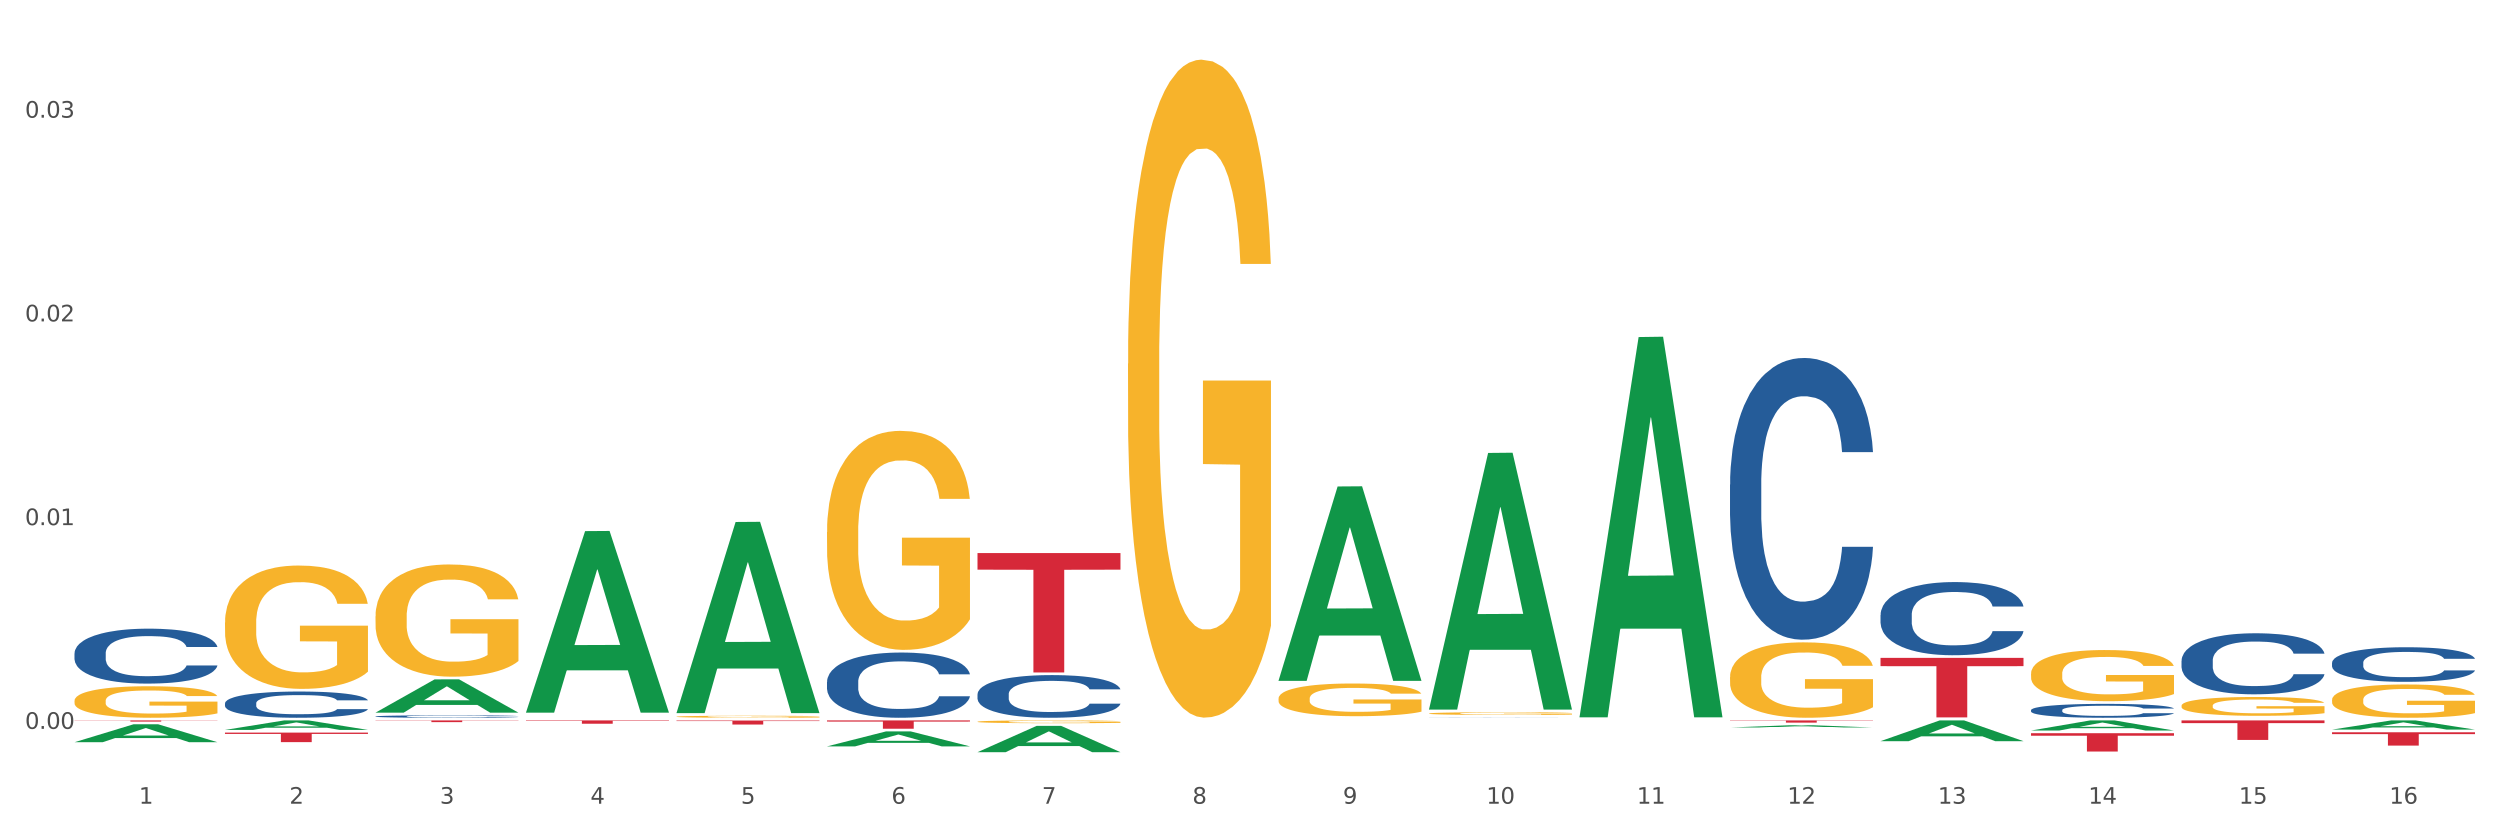 <?xml version="1.0" encoding="utf-8" standalone="no"?>
<!DOCTYPE svg PUBLIC "-//W3C//DTD SVG 1.1//EN"
  "http://www.w3.org/Graphics/SVG/1.1/DTD/svg11.dtd">
<svg xmlns:xlink="http://www.w3.org/1999/xlink" width="1080pt" height="360pt" viewBox="0 0 1080 360" xmlns="http://www.w3.org/2000/svg" version="1.1">
 <rect x="0" y="0" width="1080" height="360" fill="#333333" stroke="none"/>
 <defs>
  <style type="text/css">*{stroke-linejoin: round; stroke-linecap: butt}</style>
 </defs>
 <g id="figure_1">
  <g id="patch_1">
   <path d="M 0 360 
L 1080 360 
L 1080 0 
L 0 0 
z
" style="fill: #ffffff; stroke: #ffffff; stroke-linejoin: miter"/>
  </g>
  <g id="axes_1">
   <g id="matplotlib.axis_1">
    <g id="xtick_1">
     <g id="text_1">
      <!-- 1 -->
      <g style="fill: #4d4d4d" transform="translate(60.004 347.204) scale(0.096 -0.096)">
       <defs>
        <path id="DejaVuSans-31" d="M 794 531 
L 1825 531 
L 1825 4091 
L 703 3866 
L 703 4441 
L 1819 4666 
L 2450 4666 
L 2450 531 
L 3481 531 
L 3481 0 
L 794 0 
L 794 531 
z
" transform="scale(0.016)"/>
       </defs>
       <use xlink:href="#DejaVuSans-31"/>
      </g>
     </g>
    </g>
    <g id="xtick_2">
     <g id="text_2">
      <!-- 2 -->
      <g style="fill: #4d4d4d" transform="translate(125.021 347.204) scale(0.096 -0.096)">
       <defs>
        <path id="DejaVuSans-32" d="M 1228 531 
L 3431 531 
L 3431 0 
L 469 0 
L 469 531 
Q 828 903 1448 1529 
Q 2069 2156 2228 2338 
Q 2531 2678 2651 2914 
Q 2772 3150 2772 3378 
Q 2772 3750 2511 3984 
Q 2250 4219 1831 4219 
Q 1534 4219 1204 4116 
Q 875 4013 500 3803 
L 500 4441 
Q 881 4594 1212 4672 
Q 1544 4750 1819 4750 
Q 2544 4750 2975 4387 
Q 3406 4025 3406 3419 
Q 3406 3131 3298 2873 
Q 3191 2616 2906 2266 
Q 2828 2175 2409 1742 
Q 1991 1309 1228 531 
z
" transform="scale(0.016)"/>
       </defs>
       <use xlink:href="#DejaVuSans-32"/>
      </g>
     </g>
    </g>
    <g id="xtick_3">
     <g id="text_3">
      <!-- 3 -->
      <g style="fill: #4d4d4d" transform="translate(190.039 347.204) scale(0.096 -0.096)">
       <defs>
        <path id="DejaVuSans-33" d="M 2597 2516 
Q 3050 2419 3304 2112 
Q 3559 1806 3559 1356 
Q 3559 666 3084 287 
Q 2609 -91 1734 -91 
Q 1441 -91 1130 -33 
Q 819 25 488 141 
L 488 750 
Q 750 597 1062 519 
Q 1375 441 1716 441 
Q 2309 441 2620 675 
Q 2931 909 2931 1356 
Q 2931 1769 2642 2001 
Q 2353 2234 1838 2234 
L 1294 2234 
L 1294 2753 
L 1863 2753 
Q 2328 2753 2575 2939 
Q 2822 3125 2822 3475 
Q 2822 3834 2567 4026 
Q 2313 4219 1838 4219 
Q 1578 4219 1281 4162 
Q 984 4106 628 3988 
L 628 4550 
Q 988 4650 1302 4700 
Q 1616 4750 1894 4750 
Q 2613 4750 3031 4423 
Q 3450 4097 3450 3541 
Q 3450 3153 3228 2886 
Q 3006 2619 2597 2516 
z
" transform="scale(0.016)"/>
       </defs>
       <use xlink:href="#DejaVuSans-33"/>
      </g>
     </g>
    </g>
    <g id="xtick_4">
     <g id="text_4">
      <!-- 4 -->
      <g style="fill: #4d4d4d" transform="translate(255.056 347.204) scale(0.096 -0.096)">
       <defs>
        <path id="DejaVuSans-34" d="M 2419 4116 
L 825 1625 
L 2419 1625 
L 2419 4116 
z
M 2253 4666 
L 3047 4666 
L 3047 1625 
L 3713 1625 
L 3713 1100 
L 3047 1100 
L 3047 0 
L 2419 0 
L 2419 1100 
L 313 1100 
L 313 1709 
L 2253 4666 
z
" transform="scale(0.016)"/>
       </defs>
       <use xlink:href="#DejaVuSans-34"/>
      </g>
     </g>
    </g>
    <g id="xtick_5">
     <g id="text_5">
      <!-- 5 -->
      <g style="fill: #4d4d4d" transform="translate(320.073 347.204) scale(0.096 -0.096)">
       <defs>
        <path id="DejaVuSans-35" d="M 691 4666 
L 3169 4666 
L 3169 4134 
L 1269 4134 
L 1269 2991 
Q 1406 3038 1543 3061 
Q 1681 3084 1819 3084 
Q 2600 3084 3056 2656 
Q 3513 2228 3513 1497 
Q 3513 744 3044 326 
Q 2575 -91 1722 -91 
Q 1428 -91 1123 -41 
Q 819 9 494 109 
L 494 744 
Q 775 591 1075 516 
Q 1375 441 1709 441 
Q 2250 441 2565 725 
Q 2881 1009 2881 1497 
Q 2881 1984 2565 2268 
Q 2250 2553 1709 2553 
Q 1456 2553 1204 2497 
Q 953 2441 691 2322 
L 691 4666 
z
" transform="scale(0.016)"/>
       </defs>
       <use xlink:href="#DejaVuSans-35"/>
      </g>
     </g>
    </g>
    <g id="xtick_6">
     <g id="text_6">
      <!-- 6 -->
      <g style="fill: #4d4d4d" transform="translate(385.09 347.204) scale(0.096 -0.096)">
       <defs>
        <path id="DejaVuSans-36" d="M 2113 2584 
Q 1688 2584 1439 2293 
Q 1191 2003 1191 1497 
Q 1191 994 1439 701 
Q 1688 409 2113 409 
Q 2538 409 2786 701 
Q 3034 994 3034 1497 
Q 3034 2003 2786 2293 
Q 2538 2584 2113 2584 
z
M 3366 4563 
L 3366 3988 
Q 3128 4100 2886 4159 
Q 2644 4219 2406 4219 
Q 1781 4219 1451 3797 
Q 1122 3375 1075 2522 
Q 1259 2794 1537 2939 
Q 1816 3084 2150 3084 
Q 2853 3084 3261 2657 
Q 3669 2231 3669 1497 
Q 3669 778 3244 343 
Q 2819 -91 2113 -91 
Q 1303 -91 875 529 
Q 447 1150 447 2328 
Q 447 3434 972 4092 
Q 1497 4750 2381 4750 
Q 2619 4750 2861 4703 
Q 3103 4656 3366 4563 
z
" transform="scale(0.016)"/>
       </defs>
       <use xlink:href="#DejaVuSans-36"/>
      </g>
     </g>
    </g>
    <g id="xtick_7">
     <g id="text_7">
      <!-- 7 -->
      <g style="fill: #4d4d4d" transform="translate(450.108 347.204) scale(0.096 -0.096)">
       <defs>
        <path id="DejaVuSans-37" d="M 525 4666 
L 3525 4666 
L 3525 4397 
L 1831 0 
L 1172 0 
L 2766 4134 
L 525 4134 
L 525 4666 
z
" transform="scale(0.016)"/>
       </defs>
       <use xlink:href="#DejaVuSans-37"/>
      </g>
     </g>
    </g>
    <g id="xtick_8">
     <g id="text_8">
      <!-- 8 -->
      <g style="fill: #4d4d4d" transform="translate(515.125 347.204) scale(0.096 -0.096)">
       <defs>
        <path id="DejaVuSans-38" d="M 2034 2216 
Q 1584 2216 1326 1975 
Q 1069 1734 1069 1313 
Q 1069 891 1326 650 
Q 1584 409 2034 409 
Q 2484 409 2743 651 
Q 3003 894 3003 1313 
Q 3003 1734 2745 1975 
Q 2488 2216 2034 2216 
z
M 1403 2484 
Q 997 2584 770 2862 
Q 544 3141 544 3541 
Q 544 4100 942 4425 
Q 1341 4750 2034 4750 
Q 2731 4750 3128 4425 
Q 3525 4100 3525 3541 
Q 3525 3141 3298 2862 
Q 3072 2584 2669 2484 
Q 3125 2378 3379 2068 
Q 3634 1759 3634 1313 
Q 3634 634 3220 271 
Q 2806 -91 2034 -91 
Q 1263 -91 848 271 
Q 434 634 434 1313 
Q 434 1759 690 2068 
Q 947 2378 1403 2484 
z
M 1172 3481 
Q 1172 3119 1398 2916 
Q 1625 2713 2034 2713 
Q 2441 2713 2670 2916 
Q 2900 3119 2900 3481 
Q 2900 3844 2670 4047 
Q 2441 4250 2034 4250 
Q 1625 4250 1398 4047 
Q 1172 3844 1172 3481 
z
" transform="scale(0.016)"/>
       </defs>
       <use xlink:href="#DejaVuSans-38"/>
      </g>
     </g>
    </g>
    <g id="xtick_9">
     <g id="text_9">
      <!-- 9 -->
      <g style="fill: #4d4d4d" transform="translate(580.142 347.204) scale(0.096 -0.096)">
       <defs>
        <path id="DejaVuSans-39" d="M 703 97 
L 703 672 
Q 941 559 1184 500 
Q 1428 441 1663 441 
Q 2288 441 2617 861 
Q 2947 1281 2994 2138 
Q 2813 1869 2534 1725 
Q 2256 1581 1919 1581 
Q 1219 1581 811 2004 
Q 403 2428 403 3163 
Q 403 3881 828 4315 
Q 1253 4750 1959 4750 
Q 2769 4750 3195 4129 
Q 3622 3509 3622 2328 
Q 3622 1225 3098 567 
Q 2575 -91 1691 -91 
Q 1453 -91 1209 -44 
Q 966 3 703 97 
z
M 1959 2075 
Q 2384 2075 2632 2365 
Q 2881 2656 2881 3163 
Q 2881 3666 2632 3958 
Q 2384 4250 1959 4250 
Q 1534 4250 1286 3958 
Q 1038 3666 1038 3163 
Q 1038 2656 1286 2365 
Q 1534 2075 1959 2075 
z
" transform="scale(0.016)"/>
       </defs>
       <use xlink:href="#DejaVuSans-39"/>
      </g>
     </g>
    </g>
    <g id="xtick_10">
     <g id="text_10">
      <!-- 10 -->
      <g style="fill: #4d4d4d" transform="translate(642.105 347.204) scale(0.096 -0.096)">
       <defs>
        <path id="DejaVuSans-30" d="M 2034 4250 
Q 1547 4250 1301 3770 
Q 1056 3291 1056 2328 
Q 1056 1369 1301 889 
Q 1547 409 2034 409 
Q 2525 409 2770 889 
Q 3016 1369 3016 2328 
Q 3016 3291 2770 3770 
Q 2525 4250 2034 4250 
z
M 2034 4750 
Q 2819 4750 3233 4129 
Q 3647 3509 3647 2328 
Q 3647 1150 3233 529 
Q 2819 -91 2034 -91 
Q 1250 -91 836 529 
Q 422 1150 422 2328 
Q 422 3509 836 4129 
Q 1250 4750 2034 4750 
z
" transform="scale(0.016)"/>
       </defs>
       <use xlink:href="#DejaVuSans-31"/>
       <use xlink:href="#DejaVuSans-30" transform="translate(63.623 0)"/>
      </g>
     </g>
    </g>
    <g id="xtick_11">
     <g id="text_11">
      <!-- 11 -->
      <g style="fill: #4d4d4d" transform="translate(707.123 347.204) scale(0.096 -0.096)">
       <use xlink:href="#DejaVuSans-31"/>
       <use xlink:href="#DejaVuSans-31" transform="translate(63.623 0)"/>
      </g>
     </g>
    </g>
    <g id="xtick_12">
     <g id="text_12">
      <!-- 12 -->
      <g style="fill: #4d4d4d" transform="translate(772.14 347.204) scale(0.096 -0.096)">
       <use xlink:href="#DejaVuSans-31"/>
       <use xlink:href="#DejaVuSans-32" transform="translate(63.623 0)"/>
      </g>
     </g>
    </g>
    <g id="xtick_13">
     <g id="text_13">
      <!-- 13 -->
      <g style="fill: #4d4d4d" transform="translate(837.157 347.204) scale(0.096 -0.096)">
       <use xlink:href="#DejaVuSans-31"/>
       <use xlink:href="#DejaVuSans-33" transform="translate(63.623 0)"/>
      </g>
     </g>
    </g>
    <g id="xtick_14">
     <g id="text_14">
      <!-- 14 -->
      <g style="fill: #4d4d4d" transform="translate(902.174 347.204) scale(0.096 -0.096)">
       <use xlink:href="#DejaVuSans-31"/>
       <use xlink:href="#DejaVuSans-34" transform="translate(63.623 0)"/>
      </g>
     </g>
    </g>
    <g id="xtick_15">
     <g id="text_15">
      <!-- 15 -->
      <g style="fill: #4d4d4d" transform="translate(967.192 347.204) scale(0.096 -0.096)">
       <use xlink:href="#DejaVuSans-31"/>
       <use xlink:href="#DejaVuSans-35" transform="translate(63.623 0)"/>
      </g>
     </g>
    </g>
    <g id="xtick_16">
     <g id="text_16">
      <!-- 16 -->
      <g style="fill: #4d4d4d" transform="translate(1032.209 347.204) scale(0.096 -0.096)">
       <use xlink:href="#DejaVuSans-31"/>
       <use xlink:href="#DejaVuSans-36" transform="translate(63.623 0)"/>
      </g>
     </g>
    </g>
    <g id="xtick_17"/>
    <g id="xtick_18"/>
    <g id="xtick_19"/>
    <g id="xtick_20"/>
    <g id="xtick_21"/>
    <g id="xtick_22"/>
    <g id="xtick_23"/>
    <g id="xtick_24"/>
    <g id="xtick_25"/>
    <g id="xtick_26"/>
    <g id="xtick_27"/>
    <g id="xtick_28"/>
    <g id="xtick_29"/>
    <g id="xtick_30"/>
    <g id="xtick_31"/>
   </g>
   <g id="matplotlib.axis_2">
    <g id="ytick_1">
     <g id="text_17">
      <!-- 0.00 -->
      <g style="fill: #4d4d4d" transform="translate(10.8 314.865) scale(0.096 -0.096)">
       <defs>
        <path id="DejaVuSans-2e" d="M 684 794 
L 1344 794 
L 1344 0 
L 684 0 
L 684 794 
z
" transform="scale(0.016)"/>
       </defs>
       <use xlink:href="#DejaVuSans-30"/>
       <use xlink:href="#DejaVuSans-2e" transform="translate(63.623 0)"/>
       <use xlink:href="#DejaVuSans-30" transform="translate(95.41 0)"/>
       <use xlink:href="#DejaVuSans-30" transform="translate(159.033 0)"/>
      </g>
     </g>
    </g>
    <g id="ytick_2">
     <g id="text_18">
      <!-- 0.01 -->
      <g style="fill: #4d4d4d" transform="translate(10.8 226.857) scale(0.096 -0.096)">
       <use xlink:href="#DejaVuSans-30"/>
       <use xlink:href="#DejaVuSans-2e" transform="translate(63.623 0)"/>
       <use xlink:href="#DejaVuSans-30" transform="translate(95.41 0)"/>
       <use xlink:href="#DejaVuSans-31" transform="translate(159.033 0)"/>
      </g>
     </g>
    </g>
    <g id="ytick_3">
     <g id="text_19">
      <!-- 0.02 -->
      <g style="fill: #4d4d4d" transform="translate(10.8 138.849) scale(0.096 -0.096)">
       <use xlink:href="#DejaVuSans-30"/>
       <use xlink:href="#DejaVuSans-2e" transform="translate(63.623 0)"/>
       <use xlink:href="#DejaVuSans-30" transform="translate(95.41 0)"/>
       <use xlink:href="#DejaVuSans-32" transform="translate(159.033 0)"/>
      </g>
     </g>
    </g>
    <g id="ytick_4">
     <g id="text_20">
      <!-- 0.03 -->
      <g style="fill: #4d4d4d" transform="translate(10.8 50.841) scale(0.096 -0.096)">
       <use xlink:href="#DejaVuSans-30"/>
       <use xlink:href="#DejaVuSans-2e" transform="translate(63.623 0)"/>
       <use xlink:href="#DejaVuSans-30" transform="translate(95.41 0)"/>
       <use xlink:href="#DejaVuSans-33" transform="translate(159.033 0)"/>
      </g>
     </g>
    </g>
    <g id="ytick_5"/>
    <g id="ytick_6"/>
    <g id="ytick_7"/>
   </g>
   <g id="PolyCollection_1">
    <path d="M 32.175 320.629 
L 32.239 320.622 
L 57.709 312.88 
L 68.28 312.873 
L 93.941 320.644 
L 81.715 320.644 
L 76.176 318.834 
L 49.877 318.834 
L 49.686 318.863 
L 44.337 320.644 
L 32.175 320.644 
L 32.175 320.629 
L 53.188 317.754 
L 72.864 317.747 
L 63.122 314.529 
L 62.995 314.514 
L 62.867 314.536 
L 53.125 317.747 
L 53.188 317.754 
L 32.175 320.629 
z
" clip-path="url(#p235b7fe049)" style="fill: #109648"/>
    <path d="M 292.244 311.258 
L 354.01 311.258 
L 354.01 311.5 
L 329.714 311.502 
L 329.714 313.001 
L 316.394 313.001 
L 316.394 311.502 
L 292.244 311.5 
L 292.244 311.259 
L 292.244 311.258 
z
" clip-path="url(#p235b7fe049)" style="fill: #d62839"/>
    <path d="M 227.227 311.218 
L 288.993 311.218 
L 288.993 311.416 
L 264.696 311.418 
L 264.696 312.646 
L 251.377 312.646 
L 251.377 311.418 
L 227.227 311.416 
L 227.227 311.219 
L 227.227 311.218 
z
" clip-path="url(#p235b7fe049)" style="fill: #d62839"/>
    <path d="M 162.209 311.218 
L 223.976 311.218 
L 223.976 311.321 
L 199.679 311.322 
L 199.679 311.962 
L 186.36 311.962 
L 186.36 311.322 
L 162.209 311.321 
L 162.209 311.219 
L 162.209 311.218 
z
" clip-path="url(#p235b7fe049)" style="fill: #d62839"/>
    <path d="M 97.192 316.47 
L 158.959 316.47 
L 158.959 317.046 
L 134.662 317.05 
L 134.662 320.613 
L 121.343 320.613 
L 121.343 317.05 
L 97.192 317.046 
L 97.192 316.474 
L 97.192 316.47 
z
" clip-path="url(#p235b7fe049)" style="fill: #d62839"/>
    <path d="M 32.175 311.218 
L 93.941 311.218 
L 93.941 311.289 
L 69.645 311.29 
L 69.645 311.731 
L 56.325 311.731 
L 56.325 311.29 
L 32.175 311.289 
L 32.175 311.218 
L 32.175 311.218 
z
" clip-path="url(#p235b7fe049)" style="fill: #d62839"/>
    <path d="M 97.192 303.835 
L 97.265 303.825 
L 97.265 303.535 
L 97.484 303.142 
L 98.287 302.417 
L 99.31 301.869 
L 101.062 301.227 
L 102.011 300.958 
L 103.252 300.658 
L 105.807 300.172 
L 108.728 299.758 
L 110.772 299.53 
L 112.305 299.385 
L 115.737 299.126 
L 117.708 299.012 
L 119.752 298.919 
L 121.505 298.857 
L 124.425 298.785 
L 126.761 298.754 
L 129.463 298.743 
L 131.726 298.754 
L 134.719 298.795 
L 139.1 298.919 
L 140.779 298.992 
L 143.042 299.116 
L 145.379 299.281 
L 147.277 299.447 
L 149.467 299.685 
L 151.731 299.996 
L 153.921 300.389 
L 155.454 300.751 
L 156.695 301.134 
L 157.79 301.6 
L 158.594 302.107 
L 158.959 302.531 
L 145.598 302.531 
L 145.233 302.148 
L 144.503 301.734 
L 143.773 301.455 
L 142.969 301.227 
L 141.728 300.968 
L 140.633 300.803 
L 138.808 300.606 
L 137.129 300.482 
L 135.741 300.41 
L 134.062 300.347 
L 130.485 300.285 
L 127.929 300.285 
L 126.323 300.306 
L 124.352 300.358 
L 122.673 300.43 
L 120.701 300.554 
L 119.168 300.689 
L 117.635 300.865 
L 116.759 300.989 
L 115.445 301.217 
L 114.569 301.403 
L 113.4 301.724 
L 112.743 301.952 
L 111.575 302.542 
L 111.064 302.976 
L 110.845 303.276 
L 110.699 303.608 
L 110.699 305.222 
L 111.137 305.947 
L 111.502 306.257 
L 112.086 306.609 
L 113.181 307.064 
L 114.788 307.509 
L 116.467 307.83 
L 117.854 308.027 
L 119.168 308.172 
L 120.482 308.286 
L 122.089 308.389 
L 123.403 308.451 
L 125.374 308.513 
L 127.71 308.544 
L 129.536 308.544 
L 133.259 308.493 
L 134.938 308.441 
L 136.545 308.368 
L 138.297 308.255 
L 139.684 308.13 
L 140.487 308.037 
L 141.801 307.841 
L 142.823 307.634 
L 143.7 307.396 
L 144.284 307.189 
L 144.941 306.878 
L 145.452 306.526 
L 145.598 306.34 
L 158.959 306.34 
L 158.667 306.712 
L 158.156 307.075 
L 157.133 307.561 
L 156.33 307.841 
L 155.089 308.182 
L 153.775 308.472 
L 151.95 308.793 
L 150.27 309.031 
L 148.518 309.238 
L 146.62 309.424 
L 143.188 309.683 
L 141.947 309.755 
L 139.319 309.879 
L 137.275 309.952 
L 134.281 310.024 
L 131.215 310.066 
L 128.002 310.076 
L 125.155 310.055 
L 122.016 309.993 
L 120.044 309.931 
L 117.854 309.838 
L 115.299 309.693 
L 112.889 309.517 
L 110.626 309.31 
L 108.509 309.072 
L 106.538 308.803 
L 103.982 308.358 
L 102.084 307.923 
L 100.697 307.52 
L 99.748 307.178 
L 98.798 306.743 
L 98.287 306.443 
L 97.484 305.719 
L 97.192 305.046 
L 97.192 303.835 
z
" clip-path="url(#p235b7fe049)" style="fill: #255c99"/>
    <path d="M 1007.434 302.339 
L 1007.507 302.326 
L 1007.507 301.853 
L 1007.652 301.446 
L 1008.382 300.461 
L 1009.475 299.647 
L 1010.278 299.213 
L 1011.08 298.858 
L 1012.028 298.504 
L 1013.195 298.136 
L 1015.309 297.597 
L 1016.622 297.322 
L 1018.226 297.033 
L 1021.143 296.612 
L 1023.258 296.376 
L 1025.446 296.179 
L 1029.019 295.942 
L 1031.353 295.837 
L 1033.832 295.758 
L 1036.822 295.706 
L 1039.083 295.693 
L 1044.041 295.732 
L 1048.271 295.85 
L 1050.313 295.942 
L 1052.938 296.1 
L 1054.324 296.205 
L 1056.584 296.415 
L 1058.918 296.691 
L 1060.522 296.927 
L 1062.929 297.374 
L 1064.752 297.821 
L 1066.429 298.372 
L 1067.304 298.753 
L 1067.96 299.108 
L 1068.544 299.515 
L 1069.127 300.159 
L 1056.001 300.159 
L 1055.49 299.699 
L 1054.688 299.266 
L 1053.521 298.845 
L 1052.5 298.583 
L 1050.75 298.254 
L 1049.146 298.044 
L 1047.469 297.886 
L 1045.427 297.755 
L 1043.823 297.689 
L 1041.562 297.637 
L 1037.114 297.65 
L 1034.124 297.755 
L 1032.082 297.886 
L 1030.769 298.005 
L 1029.602 298.136 
L 1028.29 298.32 
L 1026.758 298.596 
L 1025.665 298.845 
L 1024.571 299.161 
L 1023.696 299.476 
L 1022.893 299.844 
L 1022.237 300.238 
L 1021.727 300.645 
L 1021.289 301.144 
L 1020.925 301.971 
L 1020.925 303.771 
L 1021.07 304.178 
L 1021.435 304.717 
L 1021.873 305.124 
L 1022.602 305.61 
L 1023.258 305.938 
L 1024.498 306.411 
L 1025.883 306.805 
L 1026.977 307.055 
L 1028.071 307.265 
L 1029.967 307.554 
L 1032.082 307.79 
L 1033.905 307.935 
L 1036.384 308.066 
L 1038.062 308.119 
L 1039.52 308.145 
L 1043.093 308.145 
L 1045.646 308.106 
L 1048.49 308.014 
L 1050.677 307.896 
L 1052.5 307.751 
L 1054.542 307.515 
L 1055.855 307.291 
L 1055.855 304.546 
L 1039.812 304.533 
L 1039.812 302.707 
L 1069.2 302.707 
L 1069.2 308.066 
L 1067.96 308.342 
L 1066.575 308.592 
L 1065.116 308.815 
L 1062.929 309.091 
L 1060.303 309.354 
L 1057.97 309.538 
L 1055.49 309.695 
L 1052.573 309.84 
L 1048.781 309.971 
L 1046.448 310.024 
L 1043.531 310.063 
L 1040.103 310.076 
L 1037.114 310.05 
L 1034.197 309.984 
L 1031.134 309.866 
L 1028.144 309.695 
L 1025.883 309.524 
L 1023.623 309.314 
L 1021.216 309.038 
L 1019.32 308.776 
L 1017.862 308.539 
L 1016.257 308.237 
L 1014.507 307.843 
L 1013.195 307.488 
L 1012.028 307.121 
L 1010.788 306.648 
L 1009.913 306.241 
L 1009.038 305.728 
L 1008.527 305.347 
L 1007.944 304.756 
L 1007.507 303.929 
L 1007.434 302.339 
z
" clip-path="url(#p235b7fe049)" style="fill: #f7b32b"/>
    <path d="M 942.416 304.856 
L 942.489 304.849 
L 942.489 304.581 
L 942.635 304.351 
L 943.364 303.793 
L 944.458 303.331 
L 945.26 303.086 
L 946.063 302.885 
L 947.011 302.684 
L 948.177 302.476 
L 950.292 302.171 
L 951.605 302.015 
L 953.209 301.851 
L 956.126 301.613 
L 958.241 301.479 
L 960.429 301.367 
L 964.002 301.233 
L 966.335 301.174 
L 968.815 301.129 
L 971.805 301.1 
L 974.065 301.092 
L 979.024 301.114 
L 983.254 301.181 
L 985.296 301.233 
L 987.921 301.323 
L 989.306 301.382 
L 991.567 301.501 
L 993.901 301.658 
L 995.505 301.791 
L 997.911 302.044 
L 999.734 302.297 
L 1001.412 302.61 
L 1002.287 302.825 
L 1002.943 303.026 
L 1003.526 303.257 
L 1004.11 303.621 
L 990.984 303.621 
L 990.473 303.361 
L 989.671 303.116 
L 988.504 302.878 
L 987.483 302.729 
L 985.733 302.543 
L 984.129 302.424 
L 982.451 302.334 
L 980.41 302.26 
L 978.805 302.223 
L 976.545 302.193 
L 972.096 302.201 
L 969.106 302.26 
L 967.065 302.334 
L 965.752 302.401 
L 964.585 302.476 
L 963.273 302.58 
L 961.741 302.736 
L 960.647 302.878 
L 959.553 303.056 
L 958.678 303.235 
L 957.876 303.443 
L 957.22 303.666 
L 956.709 303.897 
L 956.272 304.179 
L 955.907 304.648 
L 955.907 305.667 
L 956.053 305.898 
L 956.418 306.203 
L 956.855 306.434 
L 957.585 306.709 
L 958.241 306.895 
L 959.481 307.163 
L 960.866 307.386 
L 961.96 307.527 
L 963.054 307.646 
L 964.95 307.81 
L 967.065 307.944 
L 968.888 308.026 
L 971.367 308.1 
L 973.044 308.13 
L 974.503 308.145 
L 978.076 308.145 
L 980.628 308.122 
L 983.472 308.07 
L 985.66 308.003 
L 987.483 307.921 
L 989.525 307.787 
L 990.838 307.661 
L 990.838 306.106 
L 974.795 306.099 
L 974.795 305.065 
L 1004.183 305.065 
L 1004.183 308.1 
L 1002.943 308.256 
L 1001.558 308.397 
L 1000.099 308.524 
L 997.911 308.68 
L 995.286 308.829 
L 992.953 308.933 
L 990.473 309.022 
L 987.556 309.104 
L 983.764 309.179 
L 981.431 309.208 
L 978.514 309.231 
L 975.086 309.238 
L 972.096 309.223 
L 969.179 309.186 
L 966.117 309.119 
L 963.127 309.022 
L 960.866 308.926 
L 958.605 308.807 
L 956.199 308.65 
L 954.303 308.502 
L 952.844 308.368 
L 951.24 308.197 
L 949.49 307.973 
L 948.177 307.773 
L 947.011 307.564 
L 945.771 307.296 
L 944.896 307.066 
L 944.021 306.776 
L 943.51 306.56 
L 942.927 306.225 
L 942.489 305.757 
L 942.416 304.856 
z
" clip-path="url(#p235b7fe049)" style="fill: #f7b32b"/>
    <path d="M 877.399 291.031 
L 877.472 291.01 
L 877.472 290.283 
L 877.618 289.657 
L 878.347 288.142 
L 879.441 286.89 
L 880.243 286.224 
L 881.045 285.678 
L 881.993 285.133 
L 883.16 284.567 
L 885.275 283.739 
L 886.588 283.315 
L 888.192 282.871 
L 891.109 282.225 
L 893.224 281.861 
L 895.411 281.558 
L 898.985 281.194 
L 901.318 281.033 
L 903.798 280.912 
L 906.787 280.831 
L 909.048 280.811 
L 914.007 280.871 
L 918.236 281.053 
L 920.278 281.194 
L 922.904 281.437 
L 924.289 281.598 
L 926.55 281.922 
L 928.883 282.346 
L 930.488 282.709 
L 932.894 283.396 
L 934.717 284.083 
L 936.394 284.931 
L 937.27 285.517 
L 937.926 286.062 
L 938.509 286.688 
L 939.093 287.678 
L 925.966 287.678 
L 925.456 286.971 
L 924.654 286.304 
L 923.487 285.658 
L 922.466 285.254 
L 920.716 284.749 
L 919.111 284.426 
L 917.434 284.184 
L 915.392 283.982 
L 913.788 283.881 
L 911.527 283.8 
L 907.079 283.82 
L 904.089 283.982 
L 902.047 284.184 
L 900.735 284.365 
L 899.568 284.567 
L 898.255 284.85 
L 896.724 285.274 
L 895.63 285.658 
L 894.536 286.143 
L 893.661 286.628 
L 892.859 287.193 
L 892.203 287.799 
L 891.692 288.425 
L 891.255 289.193 
L 890.89 290.465 
L 890.89 293.232 
L 891.036 293.858 
L 891.4 294.686 
L 891.838 295.312 
L 892.567 296.06 
L 893.224 296.565 
L 894.463 297.292 
L 895.849 297.898 
L 896.943 298.281 
L 898.037 298.604 
L 899.933 299.049 
L 902.047 299.412 
L 903.87 299.635 
L 906.35 299.836 
L 908.027 299.917 
L 909.486 299.958 
L 913.059 299.958 
L 915.611 299.897 
L 918.455 299.756 
L 920.643 299.574 
L 922.466 299.352 
L 924.508 298.988 
L 925.82 298.645 
L 925.82 294.424 
L 909.777 294.403 
L 909.777 291.596 
L 939.166 291.596 
L 939.166 299.836 
L 937.926 300.261 
L 936.54 300.644 
L 935.082 300.988 
L 932.894 301.412 
L 930.269 301.816 
L 927.935 302.099 
L 925.456 302.341 
L 922.539 302.563 
L 918.747 302.765 
L 916.413 302.846 
L 913.496 302.906 
L 910.069 302.927 
L 907.079 302.886 
L 904.162 302.785 
L 901.099 302.604 
L 898.109 302.341 
L 895.849 302.078 
L 893.588 301.755 
L 891.182 301.331 
L 889.286 300.927 
L 887.827 300.564 
L 886.223 300.099 
L 884.473 299.493 
L 883.16 298.948 
L 881.993 298.382 
L 880.754 297.655 
L 879.879 297.029 
L 879.003 296.241 
L 878.493 295.656 
L 877.91 294.747 
L 877.472 293.474 
L 877.399 291.031 
z
" clip-path="url(#p235b7fe049)" style="fill: #f7b32b"/>
    <path d="M 747.365 292.551 
L 747.438 292.521 
L 747.438 291.45 
L 747.583 290.527 
L 748.313 288.296 
L 749.407 286.451 
L 750.209 285.469 
L 751.011 284.666 
L 751.959 283.862 
L 753.126 283.029 
L 755.24 281.809 
L 756.553 281.185 
L 758.157 280.53 
L 761.074 279.578 
L 763.189 279.042 
L 765.377 278.596 
L 768.95 278.06 
L 771.284 277.822 
L 773.763 277.644 
L 776.753 277.525 
L 779.014 277.495 
L 783.972 277.584 
L 788.202 277.852 
L 790.244 278.06 
L 792.869 278.417 
L 794.255 278.655 
L 796.515 279.132 
L 798.849 279.756 
L 800.453 280.292 
L 802.86 281.304 
L 804.683 282.315 
L 806.36 283.565 
L 807.235 284.428 
L 807.891 285.231 
L 808.475 286.154 
L 809.058 287.612 
L 795.932 287.612 
L 795.421 286.57 
L 794.619 285.588 
L 793.452 284.636 
L 792.432 284.041 
L 790.681 283.297 
L 789.077 282.821 
L 787.4 282.464 
L 785.358 282.166 
L 783.754 282.018 
L 781.493 281.899 
L 777.045 281.928 
L 774.055 282.166 
L 772.013 282.464 
L 770.7 282.732 
L 769.533 283.029 
L 768.221 283.446 
L 766.689 284.071 
L 765.596 284.636 
L 764.502 285.35 
L 763.627 286.064 
L 762.824 286.897 
L 762.168 287.79 
L 761.658 288.712 
L 761.22 289.843 
L 760.856 291.718 
L 760.856 295.794 
L 761.001 296.716 
L 761.366 297.936 
L 761.804 298.859 
L 762.533 299.96 
L 763.189 300.703 
L 764.429 301.775 
L 765.814 302.667 
L 766.908 303.233 
L 768.002 303.709 
L 769.898 304.363 
L 772.013 304.899 
L 773.836 305.226 
L 776.315 305.524 
L 777.993 305.643 
L 779.451 305.702 
L 783.024 305.702 
L 785.577 305.613 
L 788.421 305.405 
L 790.608 305.137 
L 792.432 304.81 
L 794.473 304.274 
L 795.786 303.768 
L 795.786 297.549 
L 779.743 297.52 
L 779.743 293.384 
L 809.131 293.384 
L 809.131 305.524 
L 807.891 306.148 
L 806.506 306.714 
L 805.047 307.22 
L 802.86 307.844 
L 800.234 308.44 
L 797.901 308.856 
L 795.421 309.213 
L 792.504 309.54 
L 788.712 309.838 
L 786.379 309.957 
L 783.462 310.046 
L 780.034 310.076 
L 777.045 310.017 
L 774.128 309.868 
L 771.065 309.6 
L 768.075 309.213 
L 765.814 308.826 
L 763.554 308.35 
L 761.147 307.725 
L 759.251 307.13 
L 757.793 306.595 
L 756.188 305.91 
L 754.438 305.018 
L 753.126 304.214 
L 751.959 303.381 
L 750.719 302.31 
L 749.844 301.388 
L 748.969 300.227 
L 748.459 299.364 
L 747.875 298.026 
L 747.438 296.151 
L 747.365 292.551 
z
" clip-path="url(#p235b7fe049)" style="fill: #f7b32b"/>
    <path d="M 617.33 308.234 
L 617.403 308.232 
L 617.403 308.194 
L 617.549 308.16 
L 618.278 308.08 
L 619.372 308.013 
L 620.174 307.978 
L 620.976 307.949 
L 621.924 307.92 
L 623.091 307.889 
L 625.206 307.845 
L 626.519 307.823 
L 628.123 307.799 
L 631.04 307.765 
L 633.155 307.745 
L 635.342 307.729 
L 638.916 307.71 
L 641.249 307.701 
L 643.729 307.695 
L 646.718 307.69 
L 648.979 307.689 
L 653.938 307.693 
L 658.167 307.702 
L 660.209 307.71 
L 662.835 307.723 
L 664.22 307.731 
L 666.481 307.749 
L 668.814 307.771 
L 670.419 307.79 
L 672.825 307.827 
L 674.648 307.864 
L 676.325 307.909 
L 677.201 307.94 
L 677.857 307.969 
L 678.44 308.002 
L 679.024 308.055 
L 665.897 308.055 
L 665.387 308.017 
L 664.585 307.982 
L 663.418 307.947 
L 662.397 307.926 
L 660.647 307.899 
L 659.043 307.882 
L 657.365 307.869 
L 655.323 307.858 
L 653.719 307.853 
L 651.458 307.849 
L 647.01 307.85 
L 644.02 307.858 
L 641.978 307.869 
L 640.666 307.879 
L 639.499 307.889 
L 638.186 307.904 
L 636.655 307.927 
L 635.561 307.947 
L 634.467 307.973 
L 633.592 307.999 
L 632.79 308.029 
L 632.134 308.061 
L 631.623 308.095 
L 631.186 308.136 
L 630.821 308.203 
L 630.821 308.351 
L 630.967 308.384 
L 631.332 308.428 
L 631.769 308.462 
L 632.498 308.501 
L 633.155 308.528 
L 634.394 308.567 
L 635.78 308.599 
L 636.874 308.62 
L 637.968 308.637 
L 639.864 308.66 
L 641.978 308.68 
L 643.801 308.692 
L 646.281 308.702 
L 647.958 308.707 
L 649.417 308.709 
L 652.99 308.709 
L 655.542 308.706 
L 658.386 308.698 
L 660.574 308.688 
L 662.397 308.677 
L 664.439 308.657 
L 665.752 308.639 
L 665.752 308.414 
L 649.708 308.413 
L 649.708 308.264 
L 679.097 308.264 
L 679.097 308.702 
L 677.857 308.725 
L 676.471 308.745 
L 675.013 308.764 
L 672.825 308.786 
L 670.2 308.808 
L 667.866 308.823 
L 665.387 308.836 
L 662.47 308.848 
L 658.678 308.858 
L 656.344 308.863 
L 653.427 308.866 
L 650 308.867 
L 647.01 308.865 
L 644.093 308.859 
L 641.03 308.85 
L 638.041 308.836 
L 635.78 308.822 
L 633.519 308.805 
L 631.113 308.782 
L 629.217 308.76 
L 627.758 308.741 
L 626.154 308.716 
L 624.404 308.684 
L 623.091 308.655 
L 621.924 308.625 
L 620.685 308.586 
L 619.81 308.553 
L 618.934 308.511 
L 618.424 308.48 
L 617.841 308.431 
L 617.403 308.364 
L 617.33 308.234 
z
" clip-path="url(#p235b7fe049)" style="fill: #f7b32b"/>
    <path d="M 552.313 301.802 
L 552.386 301.789 
L 552.386 301.324 
L 552.532 300.924 
L 553.261 299.957 
L 554.355 299.157 
L 555.157 298.731 
L 555.959 298.382 
L 556.907 298.034 
L 558.074 297.673 
L 560.189 297.144 
L 561.501 296.873 
L 563.106 296.589 
L 566.023 296.176 
L 568.137 295.944 
L 570.325 295.75 
L 573.898 295.518 
L 576.232 295.415 
L 578.711 295.337 
L 581.701 295.286 
L 583.962 295.273 
L 588.921 295.311 
L 593.15 295.428 
L 595.192 295.518 
L 597.817 295.673 
L 599.203 295.776 
L 601.464 295.982 
L 603.797 296.253 
L 605.401 296.486 
L 607.808 296.924 
L 609.631 297.363 
L 611.308 297.905 
L 612.183 298.279 
L 612.84 298.628 
L 613.423 299.028 
L 614.006 299.66 
L 600.88 299.66 
L 600.37 299.208 
L 599.567 298.782 
L 598.401 298.369 
L 597.38 298.111 
L 595.63 297.789 
L 594.025 297.582 
L 592.348 297.428 
L 590.306 297.298 
L 588.702 297.234 
L 586.441 297.182 
L 581.993 297.195 
L 579.003 297.298 
L 576.961 297.428 
L 575.649 297.544 
L 574.482 297.673 
L 573.169 297.853 
L 571.638 298.124 
L 570.544 298.369 
L 569.45 298.679 
L 568.575 298.989 
L 567.773 299.35 
L 567.116 299.737 
L 566.606 300.137 
L 566.168 300.628 
L 565.804 301.44 
L 565.804 303.208 
L 565.95 303.608 
L 566.314 304.137 
L 566.752 304.537 
L 567.481 305.015 
L 568.137 305.337 
L 569.377 305.802 
L 570.763 306.189 
L 571.856 306.434 
L 572.95 306.64 
L 574.846 306.924 
L 576.961 307.157 
L 578.784 307.298 
L 581.264 307.428 
L 582.941 307.479 
L 584.399 307.505 
L 587.973 307.505 
L 590.525 307.466 
L 593.369 307.376 
L 595.557 307.26 
L 597.38 307.118 
L 599.422 306.886 
L 600.734 306.666 
L 600.734 303.969 
L 584.691 303.957 
L 584.691 302.163 
L 614.079 302.163 
L 614.079 307.428 
L 612.84 307.698 
L 611.454 307.944 
L 609.996 308.163 
L 607.808 308.434 
L 605.183 308.692 
L 602.849 308.873 
L 600.37 309.028 
L 597.453 309.169 
L 593.661 309.298 
L 591.327 309.35 
L 588.41 309.389 
L 584.983 309.402 
L 581.993 309.376 
L 579.076 309.311 
L 576.013 309.195 
L 573.023 309.028 
L 570.763 308.86 
L 568.502 308.653 
L 566.096 308.382 
L 564.199 308.124 
L 562.741 307.892 
L 561.137 307.595 
L 559.387 307.208 
L 558.074 306.86 
L 556.907 306.498 
L 555.667 306.034 
L 554.792 305.634 
L 553.917 305.131 
L 553.407 304.757 
L 552.823 304.176 
L 552.386 303.363 
L 552.313 301.802 
z
" clip-path="url(#p235b7fe049)" style="fill: #f7b32b"/>
    <path d="M 487.296 157.119 
L 487.369 156.86 
L 487.369 147.514 
L 487.514 139.466 
L 488.244 119.996 
L 489.338 103.9 
L 490.14 95.333 
L 490.942 88.324 
L 491.89 81.315 
L 493.057 74.046 
L 495.171 63.402 
L 496.484 57.95 
L 498.088 52.239 
L 501.005 43.932 
L 503.12 39.259 
L 505.308 35.365 
L 508.881 30.692 
L 511.215 28.615 
L 513.694 27.058 
L 516.684 26.019 
L 518.945 25.759 
L 523.903 26.538 
L 528.133 28.875 
L 530.175 30.692 
L 532.8 33.807 
L 534.186 35.884 
L 536.446 40.038 
L 538.78 45.489 
L 540.384 50.162 
L 542.791 58.989 
L 544.614 67.815 
L 546.291 78.719 
L 547.166 86.247 
L 547.822 93.257 
L 548.406 101.304 
L 548.989 114.025 
L 535.863 114.025 
L 535.352 104.939 
L 534.55 96.372 
L 533.383 88.064 
L 532.363 82.872 
L 530.612 76.382 
L 529.008 72.229 
L 527.331 69.113 
L 525.289 66.517 
L 523.685 65.219 
L 521.424 64.181 
L 516.976 64.441 
L 513.986 66.517 
L 511.944 69.113 
L 510.631 71.45 
L 509.464 74.046 
L 508.152 77.68 
L 506.62 83.132 
L 505.527 88.064 
L 504.433 94.295 
L 503.558 100.525 
L 502.756 107.794 
L 502.099 115.583 
L 501.589 123.63 
L 501.151 133.495 
L 500.787 149.85 
L 500.787 185.416 
L 500.932 193.464 
L 501.297 204.108 
L 501.735 212.155 
L 502.464 221.761 
L 503.12 228.251 
L 504.36 237.597 
L 505.745 245.385 
L 506.839 250.317 
L 507.933 254.471 
L 509.829 260.182 
L 511.944 264.855 
L 513.767 267.711 
L 516.246 270.307 
L 517.924 271.345 
L 519.382 271.864 
L 522.955 271.864 
L 525.508 271.085 
L 528.352 269.268 
L 530.539 266.932 
L 532.363 264.076 
L 534.404 259.403 
L 535.717 254.99 
L 535.717 200.733 
L 519.674 200.473 
L 519.674 164.388 
L 549.062 164.388 
L 549.062 270.307 
L 547.822 275.758 
L 546.437 280.691 
L 544.978 285.104 
L 542.791 290.556 
L 540.165 295.748 
L 537.832 299.382 
L 535.352 302.498 
L 532.435 305.353 
L 528.643 307.949 
L 526.31 308.988 
L 523.393 309.766 
L 519.966 310.026 
L 516.976 309.507 
L 514.059 308.209 
L 510.996 305.872 
L 508.006 302.498 
L 505.745 299.123 
L 503.485 294.969 
L 501.078 289.517 
L 499.182 284.325 
L 497.724 279.652 
L 496.119 273.681 
L 494.369 265.893 
L 493.057 258.884 
L 491.89 251.615 
L 490.65 242.269 
L 489.775 234.222 
L 488.9 224.097 
L 488.39 216.569 
L 487.806 204.886 
L 487.369 188.531 
L 487.296 157.119 
z
" clip-path="url(#p235b7fe049)" style="fill: #f7b32b"/>
    <path d="M 357.261 311.218 
L 419.028 311.218 
L 419.028 311.717 
L 394.731 311.72 
L 394.731 314.81 
L 381.412 314.81 
L 381.412 311.72 
L 357.261 311.717 
L 357.261 311.221 
L 357.261 311.218 
z
" clip-path="url(#p235b7fe049)" style="fill: #d62839"/>
    <path d="M 422.278 311.777 
L 422.351 311.776 
L 422.351 311.736 
L 422.497 311.702 
L 423.226 311.619 
L 424.32 311.551 
L 425.122 311.514 
L 425.925 311.484 
L 426.873 311.454 
L 428.039 311.423 
L 430.154 311.378 
L 431.467 311.355 
L 433.071 311.331 
L 435.988 311.295 
L 438.103 311.275 
L 440.291 311.259 
L 443.864 311.239 
L 446.197 311.23 
L 448.677 311.223 
L 451.667 311.219 
L 453.927 311.218 
L 458.886 311.221 
L 463.116 311.231 
L 465.158 311.239 
L 467.783 311.252 
L 469.168 311.261 
L 471.429 311.279 
L 473.763 311.302 
L 475.367 311.322 
L 477.773 311.359 
L 479.596 311.397 
L 481.274 311.443 
L 482.149 311.475 
L 482.805 311.505 
L 483.389 311.54 
L 483.972 311.594 
L 470.846 311.594 
L 470.335 311.555 
L 469.533 311.519 
L 468.366 311.483 
L 467.345 311.461 
L 465.595 311.433 
L 463.991 311.416 
L 462.314 311.402 
L 460.272 311.391 
L 458.667 311.386 
L 456.407 311.381 
L 451.958 311.383 
L 448.969 311.391 
L 446.927 311.402 
L 445.614 311.412 
L 444.447 311.423 
L 443.135 311.439 
L 441.603 311.462 
L 440.509 311.483 
L 439.416 311.51 
L 438.54 311.536 
L 437.738 311.567 
L 437.082 311.6 
L 436.571 311.635 
L 436.134 311.677 
L 435.769 311.746 
L 435.769 311.898 
L 435.915 311.932 
L 436.28 311.977 
L 436.717 312.011 
L 437.447 312.052 
L 438.103 312.08 
L 439.343 312.12 
L 440.728 312.153 
L 441.822 312.174 
L 442.916 312.192 
L 444.812 312.216 
L 446.927 312.236 
L 448.75 312.248 
L 451.229 312.259 
L 452.906 312.263 
L 454.365 312.266 
L 457.938 312.266 
L 460.49 312.262 
L 463.334 312.255 
L 465.522 312.245 
L 467.345 312.232 
L 469.387 312.213 
L 470.7 312.194 
L 470.7 311.963 
L 454.657 311.962 
L 454.657 311.808 
L 484.045 311.808 
L 484.045 312.259 
L 482.805 312.282 
L 481.42 312.303 
L 479.961 312.322 
L 477.773 312.345 
L 475.148 312.367 
L 472.815 312.383 
L 470.335 312.396 
L 467.418 312.408 
L 463.626 312.419 
L 461.293 312.424 
L 458.376 312.427 
L 454.948 312.428 
L 451.958 312.426 
L 449.041 312.42 
L 445.979 312.41 
L 442.989 312.396 
L 440.728 312.382 
L 438.468 312.364 
L 436.061 312.341 
L 434.165 312.319 
L 432.707 312.299 
L 431.102 312.273 
L 429.352 312.24 
L 428.039 312.21 
L 426.873 312.179 
L 425.633 312.14 
L 424.758 312.105 
L 423.883 312.062 
L 423.372 312.03 
L 422.789 311.981 
L 422.351 311.911 
L 422.278 311.777 
z
" clip-path="url(#p235b7fe049)" style="fill: #f7b32b"/>
    <path d="M 292.244 309.608 
L 292.317 309.607 
L 292.317 309.578 
L 292.463 309.554 
L 293.192 309.494 
L 294.286 309.445 
L 295.088 309.418 
L 295.89 309.397 
L 296.838 309.375 
L 298.005 309.353 
L 300.12 309.32 
L 301.432 309.304 
L 303.037 309.286 
L 305.954 309.261 
L 308.068 309.247 
L 310.256 309.235 
L 313.829 309.22 
L 316.163 309.214 
L 318.642 309.209 
L 321.632 309.206 
L 323.893 309.205 
L 328.852 309.208 
L 333.081 309.215 
L 335.123 309.22 
L 337.748 309.23 
L 339.134 309.236 
L 341.395 309.249 
L 343.728 309.266 
L 345.332 309.28 
L 347.739 309.307 
L 349.562 309.334 
L 351.239 309.367 
L 352.114 309.39 
L 352.771 309.412 
L 353.354 309.437 
L 353.937 309.476 
L 340.811 309.476 
L 340.301 309.448 
L 339.499 309.421 
L 338.332 309.396 
L 337.311 309.38 
L 335.561 309.36 
L 333.956 309.348 
L 332.279 309.338 
L 330.237 309.33 
L 328.633 309.326 
L 326.372 309.323 
L 321.924 309.324 
L 318.934 309.33 
L 316.892 309.338 
L 315.58 309.345 
L 314.413 309.353 
L 313.1 309.364 
L 311.569 309.381 
L 310.475 309.396 
L 309.381 309.415 
L 308.506 309.434 
L 307.704 309.456 
L 307.047 309.48 
L 306.537 309.505 
L 306.099 309.535 
L 305.735 309.585 
L 305.735 309.694 
L 305.881 309.719 
L 306.245 309.752 
L 306.683 309.776 
L 307.412 309.806 
L 308.068 309.826 
L 309.308 309.854 
L 310.694 309.878 
L 311.788 309.893 
L 312.881 309.906 
L 314.777 309.923 
L 316.892 309.938 
L 318.715 309.946 
L 321.195 309.954 
L 322.872 309.958 
L 324.33 309.959 
L 327.904 309.959 
L 330.456 309.957 
L 333.3 309.951 
L 335.488 309.944 
L 337.311 309.935 
L 339.353 309.921 
L 340.665 309.907 
L 340.665 309.741 
L 324.622 309.74 
L 324.622 309.63 
L 354.01 309.63 
L 354.01 309.954 
L 352.771 309.971 
L 351.385 309.986 
L 349.927 310 
L 347.739 310.016 
L 345.114 310.032 
L 342.78 310.043 
L 340.301 310.053 
L 337.384 310.062 
L 333.592 310.07 
L 331.258 310.073 
L 328.341 310.075 
L 324.914 310.076 
L 321.924 310.074 
L 319.007 310.07 
L 315.944 310.063 
L 312.954 310.053 
L 310.694 310.043 
L 308.433 310.03 
L 306.027 310.013 
L 304.131 309.997 
L 302.672 309.983 
L 301.068 309.965 
L 299.318 309.941 
L 298.005 309.919 
L 296.838 309.897 
L 295.598 309.868 
L 294.723 309.844 
L 293.848 309.813 
L 293.338 309.79 
L 292.754 309.754 
L 292.317 309.704 
L 292.244 309.608 
z
" clip-path="url(#p235b7fe049)" style="fill: #f7b32b"/>
    <path d="M 162.209 266.252 
L 162.282 266.207 
L 162.282 264.613 
L 162.428 263.241 
L 163.157 259.919 
L 164.251 257.174 
L 165.054 255.712 
L 165.856 254.517 
L 166.804 253.321 
L 167.97 252.081 
L 170.085 250.266 
L 171.398 249.336 
L 173.002 248.362 
L 175.919 246.945 
L 178.034 246.147 
L 180.222 245.483 
L 183.795 244.686 
L 186.128 244.332 
L 188.608 244.066 
L 191.598 243.889 
L 193.858 243.845 
L 198.817 243.978 
L 203.047 244.376 
L 205.089 244.686 
L 207.714 245.218 
L 209.099 245.572 
L 211.36 246.28 
L 213.694 247.21 
L 215.298 248.007 
L 217.704 249.513 
L 219.528 251.019 
L 221.205 252.878 
L 222.08 254.163 
L 222.736 255.358 
L 223.32 256.731 
L 223.903 258.901 
L 210.777 258.901 
L 210.266 257.351 
L 209.464 255.89 
L 208.297 254.473 
L 207.276 253.587 
L 205.526 252.48 
L 203.922 251.771 
L 202.245 251.24 
L 200.203 250.797 
L 198.598 250.576 
L 196.338 250.399 
L 191.889 250.443 
L 188.9 250.797 
L 186.858 251.24 
L 185.545 251.638 
L 184.378 252.081 
L 183.066 252.701 
L 181.534 253.631 
L 180.44 254.473 
L 179.347 255.535 
L 178.471 256.598 
L 177.669 257.838 
L 177.013 259.167 
L 176.503 260.539 
L 176.065 262.222 
L 175.7 265.012 
L 175.7 271.079 
L 175.846 272.451 
L 176.211 274.267 
L 176.648 275.64 
L 177.378 277.278 
L 178.034 278.385 
L 179.274 279.979 
L 180.659 281.308 
L 181.753 282.149 
L 182.847 282.858 
L 184.743 283.832 
L 186.858 284.629 
L 188.681 285.116 
L 191.16 285.559 
L 192.837 285.736 
L 194.296 285.825 
L 197.869 285.825 
L 200.422 285.692 
L 203.266 285.382 
L 205.453 284.983 
L 207.276 284.496 
L 209.318 283.699 
L 210.631 282.946 
L 210.631 273.691 
L 194.588 273.647 
L 194.588 267.492 
L 223.976 267.492 
L 223.976 285.559 
L 222.736 286.489 
L 221.351 287.33 
L 219.892 288.083 
L 217.704 289.013 
L 215.079 289.899 
L 212.746 290.519 
L 210.266 291.05 
L 207.349 291.537 
L 203.557 291.98 
L 201.224 292.157 
L 198.307 292.29 
L 194.879 292.334 
L 191.889 292.246 
L 188.972 292.024 
L 185.91 291.626 
L 182.92 291.05 
L 180.659 290.474 
L 178.399 289.766 
L 175.992 288.836 
L 174.096 287.95 
L 172.638 287.153 
L 171.033 286.135 
L 169.283 284.806 
L 167.97 283.611 
L 166.804 282.371 
L 165.564 280.776 
L 164.689 279.404 
L 163.814 277.677 
L 163.303 276.392 
L 162.72 274.4 
L 162.282 271.61 
L 162.209 266.252 
z
" clip-path="url(#p235b7fe049)" style="fill: #f7b32b"/>
    <path d="M 97.192 268.934 
L 97.265 268.885 
L 97.265 267.133 
L 97.411 265.625 
L 98.14 261.974 
L 99.234 258.957 
L 100.036 257.35 
L 100.838 256.036 
L 101.786 254.722 
L 102.953 253.359 
L 105.068 251.364 
L 106.381 250.342 
L 107.985 249.271 
L 110.902 247.714 
L 113.017 246.837 
L 115.204 246.107 
L 118.778 245.231 
L 121.111 244.842 
L 123.591 244.55 
L 126.58 244.355 
L 128.841 244.307 
L 133.8 244.453 
L 138.03 244.891 
L 140.071 245.231 
L 142.697 245.815 
L 144.082 246.205 
L 146.343 246.983 
L 148.676 248.006 
L 150.281 248.882 
L 152.687 250.536 
L 154.51 252.191 
L 156.188 254.235 
L 157.063 255.647 
L 157.719 256.961 
L 158.302 258.47 
L 158.886 260.855 
L 145.759 260.855 
L 145.249 259.151 
L 144.447 257.545 
L 143.28 255.988 
L 142.259 255.014 
L 140.509 253.797 
L 138.905 253.019 
L 137.227 252.435 
L 135.185 251.948 
L 133.581 251.705 
L 131.321 251.51 
L 126.872 251.559 
L 123.882 251.948 
L 121.84 252.435 
L 120.528 252.873 
L 119.361 253.359 
L 118.048 254.041 
L 116.517 255.063 
L 115.423 255.988 
L 114.329 257.156 
L 113.454 258.324 
L 112.652 259.687 
L 111.996 261.147 
L 111.485 262.656 
L 111.048 264.505 
L 110.683 267.571 
L 110.683 274.239 
L 110.829 275.748 
L 111.194 277.744 
L 111.631 279.252 
L 112.36 281.053 
L 113.017 282.27 
L 114.256 284.022 
L 115.642 285.482 
L 116.736 286.407 
L 117.83 287.186 
L 119.726 288.257 
L 121.84 289.133 
L 123.664 289.668 
L 126.143 290.155 
L 127.82 290.349 
L 129.279 290.447 
L 132.852 290.447 
L 135.404 290.301 
L 138.248 289.96 
L 140.436 289.522 
L 142.259 288.987 
L 144.301 288.111 
L 145.614 287.283 
L 145.614 277.111 
L 129.57 277.062 
L 129.57 270.297 
L 158.959 270.297 
L 158.959 290.155 
L 157.719 291.177 
L 156.333 292.102 
L 154.875 292.929 
L 152.687 293.951 
L 150.062 294.925 
L 147.728 295.606 
L 145.249 296.19 
L 142.332 296.725 
L 138.54 297.212 
L 136.206 297.407 
L 133.289 297.553 
L 129.862 297.601 
L 126.872 297.504 
L 123.955 297.261 
L 120.892 296.823 
L 117.903 296.19 
L 115.642 295.557 
L 113.381 294.779 
L 110.975 293.756 
L 109.079 292.783 
L 107.62 291.907 
L 106.016 290.787 
L 104.266 289.327 
L 102.953 288.013 
L 101.786 286.65 
L 100.547 284.898 
L 99.672 283.389 
L 98.797 281.491 
L 98.286 280.08 
L 97.703 277.89 
L 97.265 274.823 
L 97.192 268.934 
z
" clip-path="url(#p235b7fe049)" style="fill: #f7b32b"/>
    <path d="M 32.175 302.751 
L 32.248 302.739 
L 32.248 302.291 
L 32.394 301.906 
L 33.123 300.973 
L 34.217 300.202 
L 35.019 299.792 
L 35.821 299.456 
L 36.769 299.12 
L 37.936 298.772 
L 40.051 298.262 
L 41.363 298.001 
L 42.968 297.727 
L 45.885 297.329 
L 47.999 297.106 
L 50.187 296.919 
L 53.76 296.695 
L 56.094 296.596 
L 58.573 296.521 
L 61.563 296.471 
L 63.824 296.459 
L 68.783 296.496 
L 73.012 296.608 
L 75.054 296.695 
L 77.679 296.844 
L 79.065 296.944 
L 81.326 297.143 
L 83.659 297.404 
L 85.263 297.628 
L 87.67 298.051 
L 89.493 298.473 
L 91.17 298.996 
L 92.045 299.356 
L 92.702 299.692 
L 93.285 300.078 
L 93.868 300.687 
L 80.742 300.687 
L 80.232 300.252 
L 79.43 299.841 
L 78.263 299.443 
L 77.242 299.195 
L 75.492 298.884 
L 73.887 298.685 
L 72.21 298.536 
L 70.168 298.411 
L 68.564 298.349 
L 66.303 298.299 
L 61.855 298.312 
L 58.865 298.411 
L 56.823 298.536 
L 55.511 298.648 
L 54.344 298.772 
L 53.031 298.946 
L 51.5 299.207 
L 50.406 299.443 
L 49.312 299.742 
L 48.437 300.04 
L 47.635 300.389 
L 46.979 300.762 
L 46.468 301.147 
L 46.031 301.62 
L 45.666 302.403 
L 45.666 304.107 
L 45.812 304.492 
L 46.176 305.002 
L 46.614 305.388 
L 47.343 305.848 
L 47.999 306.159 
L 49.239 306.606 
L 50.625 306.98 
L 51.719 307.216 
L 52.812 307.415 
L 54.708 307.688 
L 56.823 307.912 
L 58.646 308.049 
L 61.126 308.173 
L 62.803 308.223 
L 64.261 308.248 
L 67.835 308.248 
L 70.387 308.211 
L 73.231 308.124 
L 75.419 308.012 
L 77.242 307.875 
L 79.284 307.651 
L 80.596 307.44 
L 80.596 304.841 
L 64.553 304.828 
L 64.553 303.1 
L 93.941 303.1 
L 93.941 308.173 
L 92.702 308.435 
L 91.316 308.671 
L 89.858 308.882 
L 87.67 309.143 
L 85.045 309.392 
L 82.711 309.566 
L 80.232 309.715 
L 77.315 309.852 
L 73.523 309.977 
L 71.189 310.026 
L 68.272 310.064 
L 64.845 310.076 
L 61.855 310.051 
L 58.938 309.989 
L 55.875 309.877 
L 52.885 309.715 
L 50.625 309.554 
L 48.364 309.355 
L 45.958 309.094 
L 44.062 308.845 
L 42.603 308.621 
L 40.999 308.335 
L 39.249 307.962 
L 37.936 307.626 
L 36.769 307.278 
L 35.529 306.83 
L 34.654 306.445 
L 33.779 305.96 
L 33.269 305.599 
L 32.685 305.04 
L 32.248 304.256 
L 32.175 302.751 
z
" clip-path="url(#p235b7fe049)" style="fill: #f7b32b"/>
    <path d="M 1007.434 286.32 
L 1007.507 286.307 
L 1007.507 285.924 
L 1007.726 285.406 
L 1008.529 284.45 
L 1009.551 283.727 
L 1011.303 282.881 
L 1012.252 282.526 
L 1013.493 282.13 
L 1016.049 281.488 
L 1018.969 280.942 
L 1021.013 280.642 
L 1022.547 280.451 
L 1025.978 280.11 
L 1027.949 279.96 
L 1029.994 279.837 
L 1031.746 279.755 
L 1034.666 279.659 
L 1037.003 279.618 
L 1039.704 279.605 
L 1041.967 279.618 
L 1044.961 279.673 
L 1049.341 279.837 
L 1051.021 279.932 
L 1053.284 280.096 
L 1055.62 280.314 
L 1057.518 280.533 
L 1059.709 280.847 
L 1061.972 281.256 
L 1064.162 281.775 
L 1065.696 282.253 
L 1066.937 282.758 
L 1068.032 283.372 
L 1068.835 284.041 
L 1069.2 284.6 
L 1055.839 284.6 
L 1055.474 284.095 
L 1054.744 283.549 
L 1054.014 283.181 
L 1053.211 282.881 
L 1051.97 282.539 
L 1050.875 282.321 
L 1049.049 282.062 
L 1047.37 281.898 
L 1045.983 281.802 
L 1044.304 281.72 
L 1040.726 281.638 
L 1038.171 281.638 
L 1036.565 281.666 
L 1034.593 281.734 
L 1032.914 281.83 
L 1030.943 281.993 
L 1029.41 282.171 
L 1027.876 282.403 
L 1027 282.567 
L 1025.686 282.867 
L 1024.81 283.113 
L 1023.642 283.536 
L 1022.985 283.836 
L 1021.817 284.614 
L 1021.306 285.187 
L 1021.086 285.583 
L 1020.94 286.02 
L 1020.94 288.149 
L 1021.379 289.105 
L 1021.744 289.514 
L 1022.328 289.978 
L 1023.423 290.579 
L 1025.029 291.166 
L 1026.708 291.589 
L 1028.095 291.848 
L 1029.41 292.039 
L 1030.724 292.19 
L 1032.33 292.326 
L 1033.644 292.408 
L 1035.615 292.49 
L 1037.952 292.531 
L 1039.777 292.531 
L 1043.501 292.463 
L 1045.18 292.394 
L 1046.786 292.299 
L 1048.538 292.149 
L 1049.925 291.985 
L 1050.728 291.862 
L 1052.043 291.603 
L 1053.065 291.33 
L 1053.941 291.016 
L 1054.525 290.743 
L 1055.182 290.333 
L 1055.693 289.869 
L 1055.839 289.623 
L 1069.2 289.623 
L 1068.908 290.115 
L 1068.397 290.593 
L 1067.375 291.234 
L 1066.572 291.603 
L 1065.33 292.053 
L 1064.016 292.435 
L 1062.191 292.858 
L 1060.512 293.172 
L 1058.76 293.445 
L 1056.861 293.691 
L 1053.43 294.032 
L 1052.189 294.128 
L 1049.56 294.292 
L 1047.516 294.387 
L 1044.523 294.483 
L 1041.456 294.537 
L 1038.244 294.551 
L 1035.396 294.524 
L 1032.257 294.442 
L 1030.286 294.36 
L 1028.095 294.237 
L 1025.54 294.046 
L 1023.131 293.814 
L 1020.867 293.541 
L 1018.75 293.227 
L 1016.779 292.872 
L 1014.224 292.285 
L 1012.325 291.712 
L 1010.938 291.179 
L 1009.989 290.729 
L 1009.04 290.156 
L 1008.529 289.76 
L 1007.726 288.804 
L 1007.434 287.917 
L 1007.434 286.32 
z
" clip-path="url(#p235b7fe049)" style="fill: #255c99"/>
    <path d="M 942.416 285.423 
L 942.489 285.399 
L 942.489 284.725 
L 942.708 283.809 
L 943.512 282.123 
L 944.534 280.846 
L 946.286 279.352 
L 947.235 278.726 
L 948.476 278.027 
L 951.032 276.895 
L 953.952 275.931 
L 955.996 275.401 
L 957.529 275.064 
L 960.961 274.462 
L 962.932 274.197 
L 964.976 273.98 
L 966.729 273.835 
L 969.649 273.667 
L 971.985 273.594 
L 974.687 273.57 
L 976.95 273.594 
L 979.943 273.691 
L 984.324 273.98 
L 986.003 274.148 
L 988.267 274.437 
L 990.603 274.823 
L 992.501 275.208 
L 994.691 275.762 
L 996.955 276.485 
L 999.145 277.401 
L 1000.678 278.244 
L 1001.919 279.135 
L 1003.015 280.219 
L 1003.818 281.4 
L 1004.183 282.388 
L 990.822 282.388 
L 990.457 281.496 
L 989.727 280.533 
L 988.997 279.882 
L 988.194 279.352 
L 986.952 278.75 
L 985.857 278.364 
L 984.032 277.907 
L 982.353 277.618 
L 980.966 277.449 
L 979.286 277.304 
L 975.709 277.16 
L 973.154 277.16 
L 971.547 277.208 
L 969.576 277.328 
L 967.897 277.497 
L 965.926 277.786 
L 964.392 278.099 
L 962.859 278.509 
L 961.983 278.798 
L 960.669 279.328 
L 959.793 279.762 
L 958.625 280.509 
L 957.967 281.039 
L 956.799 282.412 
L 956.288 283.424 
L 956.069 284.122 
L 955.923 284.893 
L 955.923 288.651 
L 956.361 290.338 
L 956.726 291.061 
L 957.31 291.88 
L 958.406 292.94 
L 960.012 293.976 
L 961.691 294.722 
L 963.078 295.18 
L 964.392 295.517 
L 965.707 295.782 
L 967.313 296.023 
L 968.627 296.168 
L 970.598 296.313 
L 972.935 296.385 
L 974.76 296.385 
L 978.483 296.264 
L 980.163 296.144 
L 981.769 295.975 
L 983.521 295.71 
L 984.908 295.421 
L 985.711 295.204 
L 987.025 294.747 
L 988.048 294.265 
L 988.924 293.711 
L 989.508 293.229 
L 990.165 292.506 
L 990.676 291.687 
L 990.822 291.253 
L 1004.183 291.253 
L 1003.891 292.121 
L 1003.38 292.964 
L 1002.358 294.096 
L 1001.554 294.747 
L 1000.313 295.542 
L 998.999 296.216 
L 997.174 296.963 
L 995.495 297.517 
L 993.742 297.999 
L 991.844 298.433 
L 988.413 299.035 
L 987.171 299.203 
L 984.543 299.493 
L 982.499 299.661 
L 979.505 299.83 
L 976.439 299.926 
L 973.227 299.95 
L 970.379 299.902 
L 967.24 299.758 
L 965.268 299.613 
L 963.078 299.396 
L 960.523 299.059 
L 958.114 298.649 
L 955.85 298.168 
L 953.733 297.613 
L 951.762 296.987 
L 949.206 295.951 
L 947.308 294.939 
L 945.921 294 
L 944.972 293.205 
L 944.023 292.193 
L 943.512 291.494 
L 942.708 289.808 
L 942.416 288.242 
L 942.416 285.423 
z
" clip-path="url(#p235b7fe049)" style="fill: #255c99"/>
    <path d="M 877.399 306.768 
L 877.472 306.762 
L 877.472 306.609 
L 877.691 306.4 
L 878.494 306.016 
L 879.516 305.725 
L 881.269 305.385 
L 882.218 305.243 
L 883.459 305.083 
L 886.014 304.826 
L 888.935 304.606 
L 890.979 304.485 
L 892.512 304.409 
L 895.944 304.271 
L 897.915 304.211 
L 899.959 304.162 
L 901.711 304.129 
L 904.632 304.09 
L 906.968 304.074 
L 909.67 304.068 
L 911.933 304.074 
L 914.926 304.096 
L 919.307 304.162 
L 920.986 304.2 
L 923.249 304.266 
L 925.586 304.354 
L 927.484 304.442 
L 929.674 304.568 
L 931.938 304.732 
L 934.128 304.941 
L 935.661 305.133 
L 936.902 305.336 
L 937.997 305.583 
L 938.8 305.852 
L 939.166 306.077 
L 925.805 306.077 
L 925.44 305.874 
L 924.71 305.654 
L 923.979 305.506 
L 923.176 305.385 
L 921.935 305.248 
L 920.84 305.16 
L 919.015 305.056 
L 917.336 304.99 
L 915.948 304.952 
L 914.269 304.919 
L 910.692 304.886 
L 908.136 304.886 
L 906.53 304.897 
L 904.559 304.924 
L 902.88 304.963 
L 900.908 305.029 
L 899.375 305.1 
L 897.842 305.193 
L 896.966 305.259 
L 895.652 305.38 
L 894.775 305.478 
L 893.607 305.649 
L 892.95 305.769 
L 891.782 306.082 
L 891.271 306.312 
L 891.052 306.472 
L 890.906 306.647 
L 890.906 307.503 
L 891.344 307.887 
L 891.709 308.052 
L 892.293 308.238 
L 893.388 308.48 
L 894.995 308.715 
L 896.674 308.886 
L 898.061 308.99 
L 899.375 309.067 
L 900.689 309.127 
L 902.296 309.182 
L 903.61 309.215 
L 905.581 309.248 
L 907.917 309.264 
L 909.743 309.264 
L 913.466 309.237 
L 915.145 309.209 
L 916.751 309.171 
L 918.504 309.11 
L 919.891 309.045 
L 920.694 308.995 
L 922.008 308.891 
L 923.03 308.781 
L 923.906 308.655 
L 924.491 308.545 
L 925.148 308.381 
L 925.659 308.194 
L 925.805 308.095 
L 939.166 308.095 
L 938.873 308.293 
L 938.362 308.485 
L 937.34 308.743 
L 936.537 308.891 
L 935.296 309.072 
L 933.982 309.226 
L 932.157 309.396 
L 930.477 309.522 
L 928.725 309.632 
L 926.827 309.73 
L 923.395 309.868 
L 922.154 309.906 
L 919.526 309.972 
L 917.482 310.01 
L 914.488 310.049 
L 911.422 310.071 
L 908.209 310.076 
L 905.362 310.065 
L 902.223 310.032 
L 900.251 309.999 
L 898.061 309.95 
L 895.506 309.873 
L 893.096 309.78 
L 890.833 309.67 
L 888.716 309.544 
L 886.744 309.401 
L 884.189 309.165 
L 882.291 308.935 
L 880.904 308.721 
L 879.954 308.54 
L 879.005 308.309 
L 878.494 308.15 
L 877.691 307.766 
L 877.399 307.41 
L 877.399 306.768 
z
" clip-path="url(#p235b7fe049)" style="fill: #255c99"/>
    <path d="M 812.382 265.655 
L 812.455 265.627 
L 812.455 264.818 
L 812.674 263.721 
L 813.477 261.7 
L 814.499 260.17 
L 816.251 258.38 
L 817.201 257.629 
L 818.442 256.792 
L 820.997 255.435 
L 823.917 254.28 
L 825.962 253.645 
L 827.495 253.241 
L 830.926 252.519 
L 832.898 252.201 
L 834.942 251.941 
L 836.694 251.768 
L 839.615 251.566 
L 841.951 251.479 
L 844.652 251.451 
L 846.916 251.479 
L 849.909 251.595 
L 854.29 251.941 
L 855.969 252.143 
L 858.232 252.49 
L 860.568 252.952 
L 862.467 253.414 
L 864.657 254.078 
L 866.92 254.944 
L 869.111 256.041 
L 870.644 257.052 
L 871.885 258.12 
L 872.98 259.419 
L 873.783 260.834 
L 874.148 262.018 
L 860.787 262.018 
L 860.422 260.949 
L 859.692 259.794 
L 858.962 259.015 
L 858.159 258.38 
L 856.918 257.658 
L 855.823 257.196 
L 853.998 256.647 
L 852.318 256.301 
L 850.931 256.099 
L 849.252 255.926 
L 845.674 255.752 
L 843.119 255.752 
L 841.513 255.81 
L 839.542 255.955 
L 837.862 256.157 
L 835.891 256.503 
L 834.358 256.878 
L 832.825 257.369 
L 831.949 257.716 
L 830.634 258.351 
L 829.758 258.871 
L 828.59 259.766 
L 827.933 260.401 
L 826.765 262.046 
L 826.254 263.259 
L 826.035 264.096 
L 825.889 265.02 
L 825.889 269.524 
L 826.327 271.545 
L 826.692 272.411 
L 827.276 273.393 
L 828.371 274.663 
L 829.977 275.905 
L 831.657 276.8 
L 833.044 277.348 
L 834.358 277.753 
L 835.672 278.07 
L 837.278 278.359 
L 838.592 278.532 
L 840.564 278.705 
L 842.9 278.792 
L 844.725 278.792 
L 848.449 278.648 
L 850.128 278.503 
L 851.734 278.301 
L 853.486 277.984 
L 854.874 277.637 
L 855.677 277.377 
L 856.991 276.829 
L 858.013 276.251 
L 858.889 275.587 
L 859.473 275.01 
L 860.13 274.144 
L 860.641 273.162 
L 860.787 272.642 
L 874.148 272.642 
L 873.856 273.682 
L 873.345 274.692 
L 872.323 276.049 
L 871.52 276.829 
L 870.279 277.781 
L 868.965 278.59 
L 867.139 279.485 
L 865.46 280.149 
L 863.708 280.726 
L 861.81 281.246 
L 858.378 281.968 
L 857.137 282.17 
L 854.509 282.516 
L 852.464 282.719 
L 849.471 282.921 
L 846.405 283.036 
L 843.192 283.065 
L 840.345 283.007 
L 837.205 282.834 
L 835.234 282.661 
L 833.044 282.401 
L 830.488 281.997 
L 828.079 281.506 
L 825.816 280.928 
L 823.698 280.264 
L 821.727 279.514 
L 819.172 278.272 
L 817.274 277.06 
L 815.886 275.934 
L 814.937 274.981 
L 813.988 273.768 
L 813.477 272.931 
L 812.674 270.91 
L 812.382 269.033 
L 812.382 265.655 
z
" clip-path="url(#p235b7fe049)" style="fill: #255c99"/>
    <path d="M 747.365 209.332 
L 747.438 209.221 
L 747.438 206.109 
L 747.657 201.885 
L 748.46 194.105 
L 749.482 188.215 
L 751.234 181.323 
L 752.183 178.434 
L 753.424 175.21 
L 755.98 169.987 
L 758.9 165.541 
L 760.944 163.096 
L 762.478 161.54 
L 765.909 158.761 
L 767.88 157.538 
L 769.925 156.538 
L 771.677 155.871 
L 774.597 155.093 
L 776.934 154.76 
L 779.635 154.648 
L 781.898 154.76 
L 784.892 155.204 
L 789.272 156.538 
L 790.952 157.316 
L 793.215 158.65 
L 795.551 160.428 
L 797.449 162.206 
L 799.64 164.763 
L 801.903 168.097 
L 804.093 172.321 
L 805.627 176.211 
L 806.868 180.323 
L 807.963 185.325 
L 808.766 190.771 
L 809.131 195.328 
L 795.77 195.328 
L 795.405 191.215 
L 794.675 186.77 
L 793.945 183.769 
L 793.142 181.323 
L 791.901 178.545 
L 790.806 176.767 
L 788.98 174.655 
L 787.301 173.321 
L 785.914 172.543 
L 784.235 171.876 
L 780.657 171.209 
L 778.102 171.209 
L 776.496 171.432 
L 774.524 171.987 
L 772.845 172.765 
L 770.874 174.099 
L 769.341 175.544 
L 767.807 177.433 
L 766.931 178.767 
L 765.617 181.212 
L 764.741 183.213 
L 763.573 186.658 
L 762.916 189.104 
L 761.748 195.439 
L 761.237 200.107 
L 761.018 203.33 
L 760.871 206.887 
L 760.871 224.226 
L 761.31 232.006 
L 761.675 235.34 
L 762.259 239.119 
L 763.354 244.01 
L 764.96 248.789 
L 766.639 252.235 
L 768.026 254.346 
L 769.341 255.902 
L 770.655 257.125 
L 772.261 258.236 
L 773.575 258.903 
L 775.546 259.57 
L 777.883 259.904 
L 779.708 259.904 
L 783.432 259.348 
L 785.111 258.792 
L 786.717 258.014 
L 788.469 256.792 
L 789.856 255.458 
L 790.66 254.457 
L 791.974 252.346 
L 792.996 250.123 
L 793.872 247.566 
L 794.456 245.344 
L 795.113 242.009 
L 795.624 238.23 
L 795.77 236.23 
L 809.131 236.23 
L 808.839 240.231 
L 808.328 244.121 
L 807.306 249.345 
L 806.503 252.346 
L 805.262 256.014 
L 803.947 259.126 
L 802.122 262.571 
L 800.443 265.127 
L 798.691 267.35 
L 796.792 269.351 
L 793.361 272.13 
L 792.12 272.908 
L 789.491 274.241 
L 787.447 275.019 
L 784.454 275.797 
L 781.387 276.242 
L 778.175 276.353 
L 775.327 276.131 
L 772.188 275.464 
L 770.217 274.797 
L 768.026 273.797 
L 765.471 272.241 
L 763.062 270.351 
L 760.798 268.128 
L 758.681 265.572 
L 756.71 262.682 
L 754.155 257.903 
L 752.256 253.235 
L 750.869 248.9 
L 749.92 245.232 
L 748.971 240.564 
L 748.46 237.341 
L 747.657 229.561 
L 747.365 222.336 
L 747.365 209.332 
z
" clip-path="url(#p235b7fe049)" style="fill: #255c99"/>
    <path d="M 617.33 310.039 
L 617.403 310.039 
L 617.403 310.037 
L 617.622 310.035 
L 618.425 310.031 
L 619.447 310.027 
L 621.2 310.024 
L 622.149 310.022 
L 623.39 310.02 
L 625.945 310.017 
L 628.866 310.015 
L 630.91 310.013 
L 632.443 310.013 
L 635.875 310.011 
L 637.846 310.01 
L 639.89 310.01 
L 641.642 310.009 
L 644.563 310.009 
L 646.899 310.009 
L 649.601 310.009 
L 651.864 310.009 
L 654.857 310.009 
L 659.238 310.01 
L 660.917 310.01 
L 663.18 310.011 
L 665.517 310.012 
L 667.415 310.013 
L 669.605 310.014 
L 671.869 310.016 
L 674.059 310.019 
L 675.592 310.021 
L 676.833 310.023 
L 677.928 310.026 
L 678.732 310.029 
L 679.097 310.031 
L 665.736 310.031 
L 665.371 310.029 
L 664.641 310.027 
L 663.91 310.025 
L 663.107 310.024 
L 661.866 310.022 
L 660.771 310.021 
L 658.946 310.02 
L 657.267 310.019 
L 655.879 310.019 
L 654.2 310.018 
L 650.623 310.018 
L 648.067 310.018 
L 646.461 310.018 
L 644.49 310.018 
L 642.811 310.019 
L 640.839 310.02 
L 639.306 310.02 
L 637.773 310.021 
L 636.897 310.022 
L 635.583 310.023 
L 634.707 310.025 
L 633.538 310.026 
L 632.881 310.028 
L 631.713 310.031 
L 631.202 310.034 
L 630.983 310.036 
L 630.837 310.038 
L 630.837 310.047 
L 631.275 310.052 
L 631.64 310.053 
L 632.224 310.055 
L 633.319 310.058 
L 634.926 310.061 
L 636.605 310.063 
L 637.992 310.064 
L 639.306 310.065 
L 640.62 310.065 
L 642.227 310.066 
L 643.541 310.066 
L 645.512 310.067 
L 647.848 310.067 
L 649.674 310.067 
L 653.397 310.067 
L 655.076 310.066 
L 656.683 310.066 
L 658.435 310.065 
L 659.822 310.065 
L 660.625 310.064 
L 661.939 310.063 
L 662.961 310.062 
L 663.837 310.06 
L 664.422 310.059 
L 665.079 310.057 
L 665.59 310.055 
L 665.736 310.054 
L 679.097 310.054 
L 678.805 310.056 
L 678.293 310.058 
L 677.271 310.061 
L 676.468 310.063 
L 675.227 310.065 
L 673.913 310.067 
L 672.088 310.068 
L 670.408 310.07 
L 668.656 310.071 
L 666.758 310.072 
L 663.326 310.074 
L 662.085 310.074 
L 659.457 310.075 
L 657.413 310.075 
L 654.419 310.076 
L 651.353 310.076 
L 648.14 310.076 
L 645.293 310.076 
L 642.154 310.076 
L 640.182 310.075 
L 637.992 310.075 
L 635.437 310.074 
L 633.027 310.073 
L 630.764 310.072 
L 628.647 310.07 
L 626.675 310.069 
L 624.12 310.066 
L 622.222 310.063 
L 620.835 310.061 
L 619.886 310.059 
L 618.936 310.056 
L 618.425 310.055 
L 617.622 310.05 
L 617.33 310.046 
L 617.33 310.039 
z
" clip-path="url(#p235b7fe049)" style="fill: #255c99"/>
    <path d="M 422.278 299.923 
L 422.351 299.906 
L 422.351 299.435 
L 422.57 298.795 
L 423.374 297.616 
L 424.396 296.724 
L 426.148 295.68 
L 427.097 295.242 
L 428.338 294.754 
L 430.894 293.963 
L 433.814 293.289 
L 435.858 292.919 
L 437.391 292.683 
L 440.823 292.262 
L 442.794 292.077 
L 444.839 291.925 
L 446.591 291.824 
L 449.511 291.706 
L 451.847 291.656 
L 454.549 291.639 
L 456.812 291.656 
L 459.806 291.723 
L 464.186 291.925 
L 465.865 292.043 
L 468.129 292.245 
L 470.465 292.515 
L 472.363 292.784 
L 474.554 293.171 
L 476.817 293.676 
L 479.007 294.316 
L 480.54 294.905 
L 481.782 295.528 
L 482.877 296.286 
L 483.68 297.111 
L 484.045 297.802 
L 470.684 297.802 
L 470.319 297.179 
L 469.589 296.505 
L 468.859 296.05 
L 468.056 295.68 
L 466.814 295.259 
L 465.719 294.99 
L 463.894 294.67 
L 462.215 294.468 
L 460.828 294.35 
L 459.148 294.249 
L 455.571 294.148 
L 453.016 294.148 
L 451.409 294.181 
L 449.438 294.266 
L 447.759 294.383 
L 445.788 294.586 
L 444.254 294.804 
L 442.721 295.091 
L 441.845 295.293 
L 440.531 295.663 
L 439.655 295.966 
L 438.487 296.488 
L 437.83 296.859 
L 436.661 297.818 
L 436.15 298.526 
L 435.931 299.014 
L 435.785 299.553 
L 435.785 302.179 
L 436.223 303.358 
L 436.588 303.863 
L 437.172 304.435 
L 438.268 305.176 
L 439.874 305.9 
L 441.553 306.422 
L 442.94 306.742 
L 444.254 306.978 
L 445.569 307.163 
L 447.175 307.332 
L 448.489 307.433 
L 450.46 307.534 
L 452.797 307.584 
L 454.622 307.584 
L 458.345 307.5 
L 460.025 307.416 
L 461.631 307.298 
L 463.383 307.113 
L 464.77 306.911 
L 465.573 306.759 
L 466.887 306.439 
L 467.91 306.102 
L 468.786 305.715 
L 469.37 305.378 
L 470.027 304.873 
L 470.538 304.301 
L 470.684 303.998 
L 484.045 303.998 
L 483.753 304.604 
L 483.242 305.193 
L 482.22 305.985 
L 481.416 306.439 
L 480.175 306.995 
L 478.861 307.466 
L 477.036 307.988 
L 475.357 308.375 
L 473.604 308.712 
L 471.706 309.015 
L 468.275 309.436 
L 467.034 309.554 
L 464.405 309.756 
L 462.361 309.874 
L 459.367 309.992 
L 456.301 310.059 
L 453.089 310.076 
L 450.241 310.042 
L 447.102 309.941 
L 445.131 309.84 
L 442.94 309.689 
L 440.385 309.453 
L 437.976 309.167 
L 435.712 308.83 
L 433.595 308.443 
L 431.624 308.005 
L 429.068 307.281 
L 427.17 306.574 
L 425.783 305.917 
L 424.834 305.362 
L 423.885 304.654 
L 423.374 304.166 
L 422.57 302.987 
L 422.278 301.893 
L 422.278 299.923 
z
" clip-path="url(#p235b7fe049)" style="fill: #255c99"/>
    <path d="M 357.261 294.558 
L 357.334 294.532 
L 357.334 293.811 
L 357.553 292.833 
L 358.356 291.032 
L 359.378 289.668 
L 361.131 288.072 
L 362.08 287.403 
L 363.321 286.657 
L 365.876 285.447 
L 368.797 284.418 
L 370.841 283.852 
L 372.374 283.492 
L 375.806 282.848 
L 377.777 282.565 
L 379.821 282.333 
L 381.574 282.179 
L 384.494 281.999 
L 386.83 281.922 
L 389.532 281.896 
L 391.795 281.922 
L 394.788 282.025 
L 399.169 282.333 
L 400.848 282.514 
L 403.111 282.822 
L 405.448 283.234 
L 407.346 283.646 
L 409.536 284.238 
L 411.8 285.01 
L 413.99 285.988 
L 415.523 286.889 
L 416.764 287.841 
L 417.859 288.999 
L 418.663 290.26 
L 419.028 291.315 
L 405.667 291.315 
L 405.302 290.363 
L 404.572 289.333 
L 403.842 288.639 
L 403.038 288.072 
L 401.797 287.429 
L 400.702 287.017 
L 398.877 286.528 
L 397.198 286.219 
L 395.81 286.039 
L 394.131 285.885 
L 390.554 285.73 
L 387.998 285.73 
L 386.392 285.782 
L 384.421 285.911 
L 382.742 286.091 
L 380.77 286.4 
L 379.237 286.734 
L 377.704 287.172 
L 376.828 287.48 
L 375.514 288.047 
L 374.638 288.51 
L 373.469 289.308 
L 372.812 289.874 
L 371.644 291.341 
L 371.133 292.422 
L 370.914 293.168 
L 370.768 293.992 
L 370.768 298.006 
L 371.206 299.808 
L 371.571 300.58 
L 372.155 301.455 
L 373.25 302.587 
L 374.857 303.694 
L 376.536 304.492 
L 377.923 304.98 
L 379.237 305.341 
L 380.551 305.624 
L 382.158 305.881 
L 383.472 306.036 
L 385.443 306.19 
L 387.779 306.267 
L 389.605 306.267 
L 393.328 306.139 
L 395.007 306.01 
L 396.614 305.83 
L 398.366 305.547 
L 399.753 305.238 
L 400.556 305.006 
L 401.87 304.517 
L 402.892 304.003 
L 403.769 303.411 
L 404.353 302.896 
L 405.01 302.124 
L 405.521 301.249 
L 405.667 300.786 
L 419.028 300.786 
L 418.736 301.712 
L 418.224 302.613 
L 417.202 303.822 
L 416.399 304.517 
L 415.158 305.367 
L 413.844 306.087 
L 412.019 306.885 
L 410.339 307.477 
L 408.587 307.992 
L 406.689 308.455 
L 403.257 309.098 
L 402.016 309.278 
L 399.388 309.587 
L 397.344 309.767 
L 394.35 309.947 
L 391.284 310.05 
L 388.071 310.076 
L 385.224 310.025 
L 382.085 309.87 
L 380.113 309.716 
L 377.923 309.484 
L 375.368 309.124 
L 372.958 308.686 
L 370.695 308.172 
L 368.578 307.58 
L 366.606 306.911 
L 364.051 305.804 
L 362.153 304.723 
L 360.766 303.719 
L 359.817 302.87 
L 358.867 301.789 
L 358.356 301.043 
L 357.553 299.242 
L 357.261 297.569 
L 357.261 294.558 
z
" clip-path="url(#p235b7fe049)" style="fill: #255c99"/>
    <path d="M 162.209 309.496 
L 162.282 309.495 
L 162.282 309.468 
L 162.502 309.431 
L 163.305 309.364 
L 164.327 309.313 
L 166.079 309.253 
L 167.028 309.228 
L 168.269 309.2 
L 170.825 309.155 
L 173.745 309.116 
L 175.789 309.095 
L 177.323 309.082 
L 180.754 309.057 
L 182.725 309.047 
L 184.77 309.038 
L 186.522 309.032 
L 189.442 309.026 
L 191.778 309.023 
L 194.48 309.022 
L 196.743 309.023 
L 199.737 309.027 
L 204.117 309.038 
L 205.796 309.045 
L 208.06 309.056 
L 210.396 309.072 
L 212.294 309.087 
L 214.485 309.109 
L 216.748 309.138 
L 218.938 309.175 
L 220.471 309.209 
L 221.713 309.244 
L 222.808 309.288 
L 223.611 309.335 
L 223.976 309.374 
L 210.615 309.374 
L 210.25 309.339 
L 209.52 309.3 
L 208.79 309.274 
L 207.987 309.253 
L 206.746 309.229 
L 205.65 309.213 
L 203.825 309.195 
L 202.146 309.184 
L 200.759 309.177 
L 199.079 309.171 
L 195.502 309.165 
L 192.947 309.165 
L 191.34 309.167 
L 189.369 309.172 
L 187.69 309.179 
L 185.719 309.19 
L 184.185 309.203 
L 182.652 309.219 
L 181.776 309.231 
L 180.462 309.252 
L 179.586 309.269 
L 178.418 309.299 
L 177.761 309.32 
L 176.592 309.375 
L 176.081 309.416 
L 175.862 309.444 
L 175.716 309.474 
L 175.716 309.625 
L 176.154 309.692 
L 176.519 309.721 
L 177.104 309.754 
L 178.199 309.796 
L 179.805 309.837 
L 181.484 309.867 
L 182.871 309.885 
L 184.185 309.899 
L 185.5 309.91 
L 187.106 309.919 
L 188.42 309.925 
L 190.391 309.931 
L 192.728 309.934 
L 194.553 309.934 
L 198.276 309.929 
L 199.956 309.924 
L 201.562 309.917 
L 203.314 309.907 
L 204.701 309.895 
L 205.504 309.886 
L 206.819 309.868 
L 207.841 309.849 
L 208.717 309.827 
L 209.301 309.807 
L 209.958 309.779 
L 210.469 309.746 
L 210.615 309.729 
L 223.976 309.729 
L 223.684 309.763 
L 223.173 309.797 
L 222.151 309.842 
L 221.348 309.868 
L 220.106 309.9 
L 218.792 309.927 
L 216.967 309.957 
L 215.288 309.979 
L 213.535 309.998 
L 211.637 310.015 
L 208.206 310.039 
L 206.965 310.046 
L 204.336 310.058 
L 202.292 310.065 
L 199.299 310.071 
L 196.232 310.075 
L 193.02 310.076 
L 190.172 310.074 
L 187.033 310.068 
L 185.062 310.063 
L 182.871 310.054 
L 180.316 310.04 
L 177.907 310.024 
L 175.643 310.005 
L 173.526 309.983 
L 171.555 309.958 
L 168.999 309.916 
L 167.101 309.876 
L 165.714 309.838 
L 164.765 309.806 
L 163.816 309.766 
L 163.305 309.738 
L 162.502 309.671 
L 162.209 309.608 
L 162.209 309.496 
z
" clip-path="url(#p235b7fe049)" style="fill: #255c99"/>
    <path d="M 357.261 229.854 
L 357.334 229.768 
L 357.334 226.657 
L 357.48 223.978 
L 358.209 217.496 
L 359.303 212.138 
L 360.105 209.287 
L 360.907 206.953 
L 361.855 204.62 
L 363.022 202.2 
L 365.137 198.657 
L 366.45 196.843 
L 368.054 194.941 
L 370.971 192.176 
L 373.086 190.62 
L 375.273 189.324 
L 378.847 187.769 
L 381.18 187.077 
L 383.66 186.559 
L 386.649 186.213 
L 388.91 186.127 
L 393.869 186.386 
L 398.098 187.164 
L 400.14 187.769 
L 402.766 188.806 
L 404.151 189.497 
L 406.412 190.88 
L 408.745 192.695 
L 410.35 194.25 
L 412.756 197.188 
L 414.579 200.126 
L 416.256 203.756 
L 417.132 206.262 
L 417.788 208.595 
L 418.371 211.274 
L 418.955 215.509 
L 405.828 215.509 
L 405.318 212.484 
L 404.516 209.632 
L 403.349 206.867 
L 402.328 205.139 
L 400.578 202.978 
L 398.974 201.596 
L 397.296 200.559 
L 395.254 199.694 
L 393.65 199.262 
L 391.39 198.917 
L 386.941 199.003 
L 383.951 199.694 
L 381.909 200.559 
L 380.597 201.336 
L 379.43 202.2 
L 378.117 203.41 
L 376.586 205.225 
L 375.492 206.867 
L 374.398 208.941 
L 373.523 211.015 
L 372.721 213.435 
L 372.065 216.027 
L 371.554 218.706 
L 371.117 221.99 
L 370.752 227.434 
L 370.752 239.274 
L 370.898 241.953 
L 371.263 245.496 
L 371.7 248.175 
L 372.429 251.372 
L 373.086 253.533 
L 374.325 256.644 
L 375.711 259.236 
L 376.805 260.878 
L 377.899 262.261 
L 379.795 264.162 
L 381.909 265.717 
L 383.733 266.668 
L 386.212 267.532 
L 387.889 267.878 
L 389.348 268.051 
L 392.921 268.051 
L 395.473 267.791 
L 398.317 267.187 
L 400.505 266.409 
L 402.328 265.458 
L 404.37 263.903 
L 405.683 262.434 
L 405.683 244.372 
L 389.639 244.286 
L 389.639 232.274 
L 419.028 232.274 
L 419.028 267.532 
L 417.788 269.347 
L 416.402 270.989 
L 414.944 272.458 
L 412.756 274.273 
L 410.131 276.001 
L 407.797 277.211 
L 405.318 278.248 
L 402.401 279.199 
L 398.609 280.063 
L 396.275 280.408 
L 393.358 280.668 
L 389.931 280.754 
L 386.941 280.581 
L 384.024 280.149 
L 380.961 279.371 
L 377.972 278.248 
L 375.711 277.125 
L 373.45 275.742 
L 371.044 273.927 
L 369.148 272.199 
L 367.689 270.643 
L 366.085 268.656 
L 364.335 266.063 
L 363.022 263.73 
L 361.855 261.31 
L 360.616 258.199 
L 359.741 255.52 
L 358.866 252.15 
L 358.355 249.644 
L 357.772 245.755 
L 357.334 240.311 
L 357.261 229.854 
z
" clip-path="url(#p235b7fe049)" style="fill: #f7b32b"/>
    <path d="M 422.278 238.931 
L 484.045 238.931 
L 484.045 246.097 
L 459.748 246.146 
L 459.748 290.497 
L 446.429 290.497 
L 446.429 246.146 
L 422.278 246.097 
L 422.278 238.98 
L 422.278 238.931 
z
" clip-path="url(#p235b7fe049)" style="fill: #d62839"/>
    <path d="M 32.175 282.246 
L 32.248 282.224 
L 32.248 281.617 
L 32.467 280.793 
L 33.27 279.276 
L 34.292 278.127 
L 36.045 276.783 
L 36.994 276.219 
L 38.235 275.591 
L 40.79 274.572 
L 43.711 273.705 
L 45.755 273.228 
L 47.288 272.924 
L 50.72 272.382 
L 52.691 272.144 
L 54.735 271.949 
L 56.487 271.819 
L 59.408 271.667 
L 61.744 271.602 
L 64.445 271.58 
L 66.709 271.602 
L 69.702 271.689 
L 74.083 271.949 
L 75.762 272.1 
L 78.025 272.361 
L 80.362 272.707 
L 82.26 273.054 
L 84.45 273.553 
L 86.713 274.203 
L 88.904 275.027 
L 90.437 275.786 
L 91.678 276.588 
L 92.773 277.563 
L 93.576 278.625 
L 93.941 279.514 
L 80.581 279.514 
L 80.216 278.712 
L 79.485 277.845 
L 78.755 277.26 
L 77.952 276.783 
L 76.711 276.241 
L 75.616 275.894 
L 73.791 275.482 
L 72.111 275.222 
L 70.724 275.07 
L 69.045 274.94 
L 65.468 274.81 
L 62.912 274.81 
L 61.306 274.853 
L 59.335 274.962 
L 57.655 275.114 
L 55.684 275.374 
L 54.151 275.656 
L 52.618 276.024 
L 51.742 276.284 
L 50.427 276.761 
L 49.551 277.151 
L 48.383 277.823 
L 47.726 278.3 
L 46.558 279.536 
L 46.047 280.446 
L 45.828 281.075 
L 45.682 281.769 
L 45.682 285.15 
L 46.12 286.668 
L 46.485 287.318 
L 47.069 288.055 
L 48.164 289.009 
L 49.77 289.941 
L 51.45 290.613 
L 52.837 291.025 
L 54.151 291.328 
L 55.465 291.567 
L 57.071 291.784 
L 58.386 291.914 
L 60.357 292.044 
L 62.693 292.109 
L 64.518 292.109 
L 68.242 292 
L 69.921 291.892 
L 71.527 291.74 
L 73.28 291.502 
L 74.667 291.242 
L 75.47 291.047 
L 76.784 290.635 
L 77.806 290.201 
L 78.682 289.703 
L 79.266 289.269 
L 79.923 288.619 
L 80.435 287.882 
L 80.581 287.491 
L 93.941 287.491 
L 93.649 288.272 
L 93.138 289.031 
L 92.116 290.049 
L 91.313 290.635 
L 90.072 291.35 
L 88.758 291.957 
L 86.932 292.629 
L 85.253 293.128 
L 83.501 293.561 
L 81.603 293.951 
L 78.171 294.493 
L 76.93 294.645 
L 74.302 294.905 
L 72.257 295.057 
L 69.264 295.209 
L 66.198 295.295 
L 62.985 295.317 
L 60.138 295.274 
L 56.998 295.144 
L 55.027 295.014 
L 52.837 294.818 
L 50.281 294.515 
L 47.872 294.146 
L 45.609 293.713 
L 43.492 293.214 
L 41.52 292.651 
L 38.965 291.719 
L 37.067 290.808 
L 35.679 289.963 
L 34.73 289.247 
L 33.781 288.337 
L 33.27 287.708 
L 32.467 286.191 
L 32.175 284.782 
L 32.175 282.246 
z
" clip-path="url(#p235b7fe049)" style="fill: #255c99"/>
    <path d="M 812.382 284.207 
L 874.148 284.207 
L 874.148 287.781 
L 849.852 287.806 
L 849.852 309.929 
L 836.532 309.929 
L 836.532 287.806 
L 812.382 287.781 
L 812.382 284.231 
L 812.382 284.207 
z
" clip-path="url(#p235b7fe049)" style="fill: #d62839"/>
    <path d="M 747.365 311.218 
L 809.131 311.218 
L 809.131 311.35 
L 784.834 311.351 
L 784.834 312.172 
L 771.515 312.172 
L 771.515 311.351 
L 747.365 311.35 
L 747.365 311.219 
L 747.365 311.218 
z
" clip-path="url(#p235b7fe049)" style="fill: #d62839"/>
    <path d="M 812.382 320.171 
L 812.446 320.162 
L 837.916 311.226 
L 848.487 311.218 
L 874.148 320.188 
L 861.922 320.188 
L 856.382 318.099 
L 830.084 318.099 
L 829.893 318.133 
L 824.544 320.188 
L 812.382 320.188 
L 812.382 320.171 
L 833.395 316.852 
L 853.071 316.844 
L 843.329 313.13 
L 843.201 313.113 
L 843.074 313.138 
L 833.332 316.844 
L 833.395 316.852 
L 812.382 320.171 
z
" clip-path="url(#p235b7fe049)" style="fill: #109648"/>
    <path d="M 747.365 314.278 
L 747.428 314.277 
L 772.899 313.314 
L 783.469 313.314 
L 809.131 314.279 
L 796.905 314.279 
L 791.365 314.054 
L 765.067 314.054 
L 764.876 314.058 
L 759.527 314.279 
L 747.365 314.279 
L 747.365 314.278 
L 768.378 313.92 
L 788.054 313.919 
L 778.312 313.519 
L 778.184 313.518 
L 778.057 313.52 
L 768.314 313.919 
L 768.378 313.92 
L 747.365 314.278 
z
" clip-path="url(#p235b7fe049)" style="fill: #109648"/>
    <path d="M 1007.434 315.185 
L 1007.497 315.181 
L 1032.968 311.222 
L 1043.538 311.218 
L 1069.2 315.192 
L 1056.974 315.192 
L 1051.434 314.267 
L 1025.136 314.267 
L 1024.945 314.282 
L 1019.596 315.192 
L 1007.434 315.192 
L 1007.434 315.185 
L 1028.447 313.714 
L 1048.123 313.711 
L 1038.38 312.065 
L 1038.253 312.058 
L 1038.126 312.069 
L 1028.383 313.711 
L 1028.447 313.714 
L 1007.434 315.185 
z
" clip-path="url(#p235b7fe049)" style="fill: #109648"/>
    <path d="M 682.347 309.573 
L 682.411 309.419 
L 707.882 145.608 
L 718.452 145.454 
L 744.114 309.882 
L 731.888 309.882 
L 726.348 271.593 
L 700.05 271.593 
L 699.859 272.21 
L 694.51 309.882 
L 682.347 309.882 
L 682.347 309.573 
L 703.361 248.743 
L 723.037 248.588 
L 713.294 180.501 
L 713.167 180.192 
L 713.04 180.656 
L 703.297 248.588 
L 703.361 248.743 
L 682.347 309.573 
z
" clip-path="url(#p235b7fe049)" style="fill: #109648"/>
    <path d="M 617.33 306.339 
L 617.394 306.235 
L 642.865 195.671 
L 653.435 195.567 
L 679.097 306.548 
L 666.871 306.548 
L 661.331 280.704 
L 635.032 280.704 
L 634.841 281.121 
L 629.492 306.548 
L 617.33 306.548 
L 617.33 306.339 
L 638.343 265.281 
L 658.02 265.177 
L 648.277 219.222 
L 648.15 219.013 
L 648.022 219.326 
L 638.28 265.177 
L 638.343 265.281 
L 617.33 306.339 
z
" clip-path="url(#p235b7fe049)" style="fill: #109648"/>
    <path d="M 552.313 293.973 
L 552.377 293.894 
L 577.847 210.152 
L 588.418 210.073 
L 614.079 294.131 
L 601.853 294.131 
L 596.314 274.557 
L 570.015 274.557 
L 569.824 274.873 
L 564.475 294.131 
L 552.313 294.131 
L 552.313 293.973 
L 573.326 262.876 
L 593.002 262.797 
L 583.26 227.99 
L 583.132 227.832 
L 583.005 228.069 
L 573.263 262.797 
L 573.326 262.876 
L 552.313 293.973 
z
" clip-path="url(#p235b7fe049)" style="fill: #109648"/>
    <path d="M 422.278 324.928 
L 422.342 324.917 
L 447.813 313.581 
L 458.383 313.57 
L 484.045 324.95 
L 471.819 324.95 
L 466.279 322.3 
L 439.981 322.3 
L 439.79 322.342 
L 434.441 324.95 
L 422.278 324.95 
L 422.278 324.928 
L 443.292 320.718 
L 462.968 320.708 
L 453.225 315.995 
L 453.098 315.974 
L 452.971 316.006 
L 443.228 320.708 
L 443.292 320.718 
L 422.278 324.928 
z
" clip-path="url(#p235b7fe049)" style="fill: #109648"/>
    <path d="M 877.399 315.587 
L 877.463 315.583 
L 902.933 311.222 
L 913.504 311.218 
L 939.166 315.596 
L 926.94 315.596 
L 921.4 314.576 
L 895.101 314.576 
L 894.91 314.593 
L 889.561 315.596 
L 877.399 315.596 
L 877.399 315.587 
L 898.412 313.968 
L 918.089 313.964 
L 908.346 312.151 
L 908.219 312.143 
L 908.091 312.155 
L 898.349 313.964 
L 898.412 313.968 
L 877.399 315.587 
z
" clip-path="url(#p235b7fe049)" style="fill: #109648"/>
    <path d="M 292.244 307.908 
L 292.308 307.831 
L 317.778 225.497 
L 328.349 225.419 
L 354.01 308.063 
L 341.784 308.063 
L 336.245 288.818 
L 309.946 288.818 
L 309.755 289.129 
L 304.406 308.063 
L 292.244 308.063 
L 292.244 307.908 
L 313.257 277.334 
L 332.933 277.256 
L 323.191 243.034 
L 323.063 242.879 
L 322.936 243.112 
L 313.194 277.256 
L 313.257 277.334 
L 292.244 307.908 
z
" clip-path="url(#p235b7fe049)" style="fill: #109648"/>
    <path d="M 227.227 307.713 
L 227.29 307.639 
L 252.761 229.443 
L 263.331 229.369 
L 288.993 307.86 
L 276.767 307.86 
L 271.227 289.583 
L 244.929 289.583 
L 244.738 289.877 
L 239.389 307.86 
L 227.227 307.86 
L 227.227 307.713 
L 248.24 278.675 
L 267.916 278.601 
L 258.174 246.099 
L 258.046 245.952 
L 257.919 246.173 
L 248.176 278.601 
L 248.24 278.675 
L 227.227 307.713 
z
" clip-path="url(#p235b7fe049)" style="fill: #109648"/>
    <path d="M 162.209 307.853 
L 162.273 307.839 
L 187.744 293.49 
L 198.314 293.476 
L 223.976 307.88 
L 211.75 307.88 
L 206.21 304.526 
L 179.912 304.526 
L 179.721 304.58 
L 174.372 307.88 
L 162.209 307.88 
L 162.209 307.853 
L 183.223 302.524 
L 202.899 302.511 
L 193.156 296.546 
L 193.029 296.519 
L 192.902 296.56 
L 183.159 302.511 
L 183.223 302.524 
L 162.209 307.853 
z
" clip-path="url(#p235b7fe049)" style="fill: #109648"/>
    <path d="M 877.399 316.737 
L 939.166 316.737 
L 939.166 317.84 
L 914.869 317.847 
L 914.869 324.672 
L 901.549 324.672 
L 901.549 317.847 
L 877.399 317.84 
L 877.399 316.745 
L 877.399 316.737 
z
" clip-path="url(#p235b7fe049)" style="fill: #d62839"/>
    <path d="M 97.192 315.32 
L 97.256 315.316 
L 122.727 311.222 
L 133.297 311.218 
L 158.959 315.328 
L 146.733 315.328 
L 141.193 314.371 
L 114.894 314.371 
L 114.703 314.386 
L 109.354 315.328 
L 97.192 315.328 
L 97.192 315.32 
L 118.206 313.8 
L 137.882 313.796 
L 128.139 312.094 
L 128.012 312.086 
L 127.884 312.098 
L 118.142 313.796 
L 118.206 313.8 
L 97.192 315.32 
z
" clip-path="url(#p235b7fe049)" style="fill: #109648"/>
    <path d="M 942.416 311.218 
L 1004.183 311.218 
L 1004.183 312.388 
L 979.886 312.396 
L 979.886 319.637 
L 966.567 319.637 
L 966.567 312.396 
L 942.416 312.388 
L 942.416 311.226 
L 942.416 311.218 
z
" clip-path="url(#p235b7fe049)" style="fill: #d62839"/>
    <path d="M 1007.434 316.334 
L 1069.2 316.334 
L 1069.2 317.137 
L 1044.903 317.142 
L 1044.903 322.112 
L 1031.584 322.112 
L 1031.584 317.142 
L 1007.434 317.137 
L 1007.434 316.339 
L 1007.434 316.334 
z
" clip-path="url(#p235b7fe049)" style="fill: #d62839"/>
    <path d="M 357.261 322.424 
L 357.325 322.418 
L 382.796 315.958 
L 393.366 315.952 
L 419.028 322.436 
L 406.802 322.436 
L 401.262 320.926 
L 374.963 320.926 
L 374.772 320.951 
L 369.423 322.436 
L 357.261 322.436 
L 357.261 322.424 
L 378.275 320.025 
L 397.951 320.019 
L 388.208 317.334 
L 388.081 317.322 
L 387.953 317.34 
L 378.211 320.019 
L 378.275 320.025 
L 357.261 322.424 
z
" clip-path="url(#p235b7fe049)" style="fill: #109648"/>
   </g>
  </g>
 </g>
 <defs>
  <clipPath id="p235b7fe049">
   <rect x="32.175" y="10.8" width="1037.025" height="329.109"/>
  </clipPath>
 </defs>
</svg>
